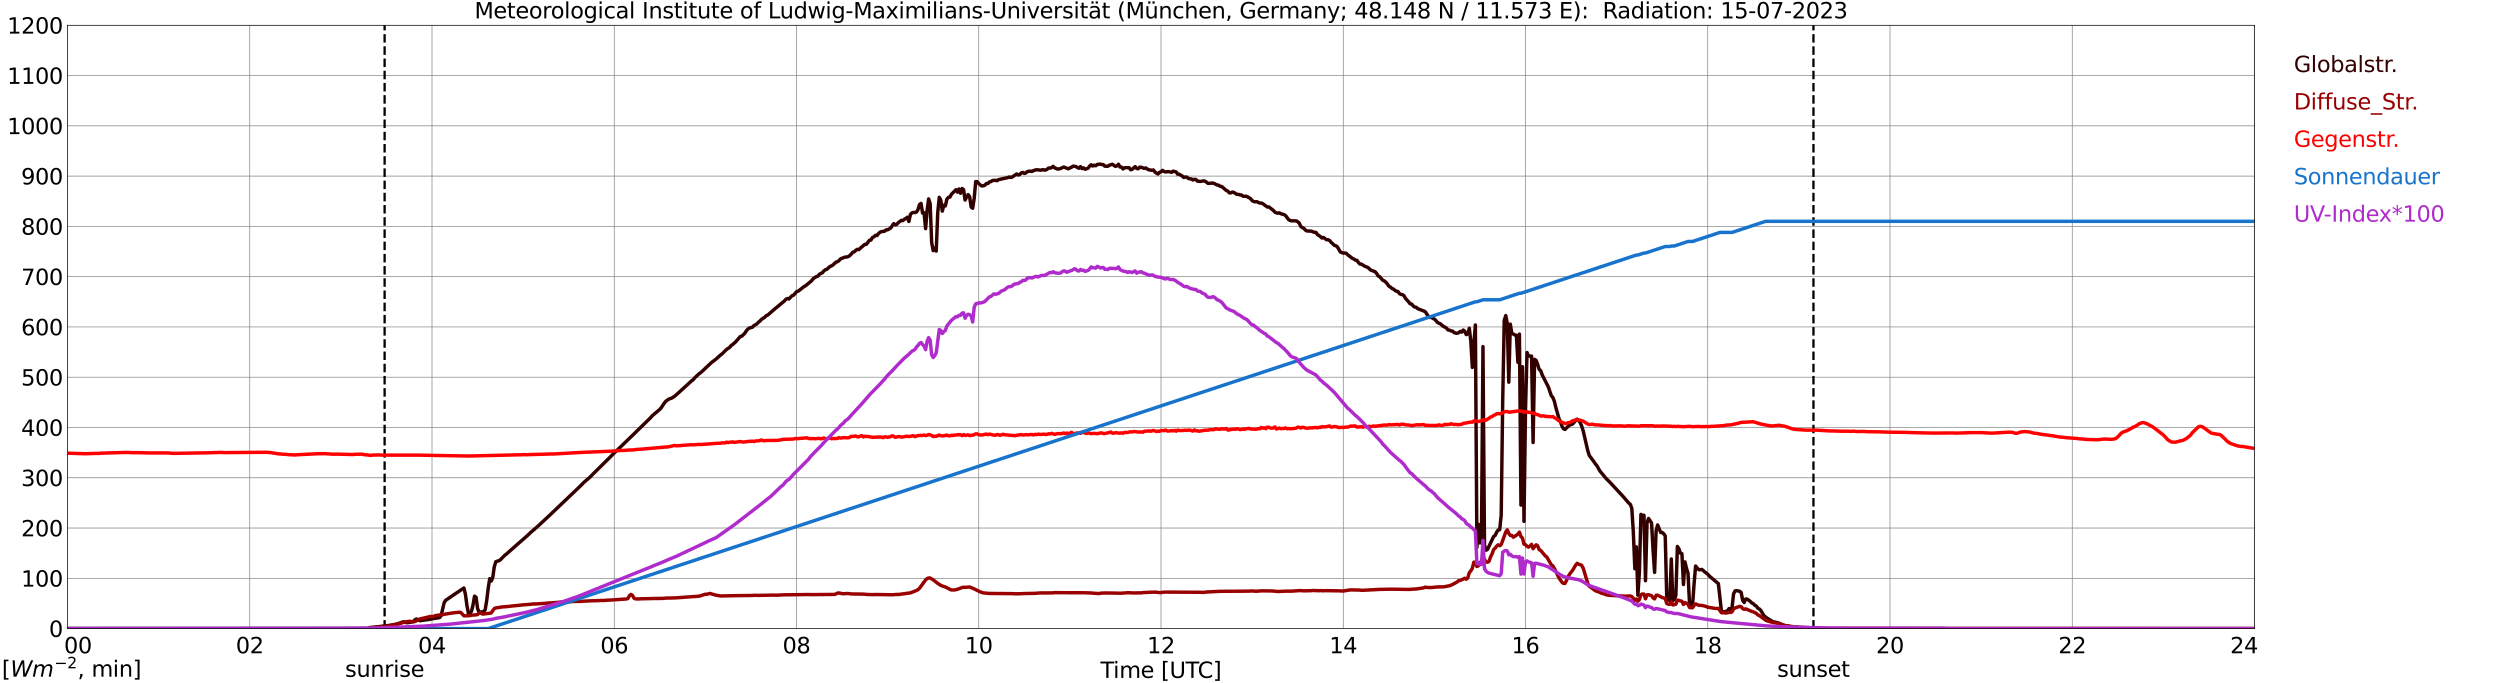 <?xml version="1.0" encoding="utf-8" standalone="no"?>
<!DOCTYPE svg PUBLIC "-//W3C//DTD SVG 1.1//EN"
  "http://www.w3.org/Graphics/SVG/1.1/DTD/svg11.dtd">
<svg xmlns:xlink="http://www.w3.org/1999/xlink" width="1085.4pt" height="296.64pt" viewBox="0 0 1085.4 296.64" xmlns="http://www.w3.org/2000/svg" version="1.1">
 <defs>
  <style type="text/css">*{stroke-linejoin: round; stroke-linecap: butt}</style>
 </defs>
 <g id="figure_1">
  <g id="patch_1">
   <path d="M 0 296.64 
L 1085.4 296.64 
L 1085.4 0 
L 0 0 
z
" style="fill: #ffffff"/>
  </g>
  <g id="axes_1">
   <g id="patch_2">
    <path d="M 29.306 272.909 
L 978.814 272.909 
L 978.814 10.976 
L 29.306 10.976 
z
" style="fill: #ffffff"/>
   </g>
   <g id="patch_3">
    <path d="M 978.814 272.909 
L 978.814 272.909 
L 978.814 10.976 
L 978.814 10.976 
z
" clip-path="url(#pb837164235)" style="fill: #d3d3d3; opacity: 0.25; stroke: #d3d3d3; stroke-linejoin: miter"/>
   </g>
   <g id="matplotlib.axis_1">
    <g id="xtick_1">
     <g id="line2d_1">
      <path d="M 29.306 272.909 
L 29.306 10.976 
" clip-path="url(#pb837164235)" style="fill: none; stroke: #808080; stroke-width: 0.3; stroke-linecap: square"/>
     </g>
     <g id="line2d_2"/>
     <g id="text_1">
      <!--    00 -->
      <g transform="translate(18.733 283.627) scale(0.095 -0.095)">
       <defs>
        <path id="DejaVuSans-20" transform="scale(0.016)"/>
        <path id="DejaVuSans-30" d="M 2034 4250 
Q 1547 4250 1301 3770 
Q 1056 3291 1056 2328 
Q 1056 1369 1301 889 
Q 1547 409 2034 409 
Q 2525 409 2770 889 
Q 3016 1369 3016 2328 
Q 3016 3291 2770 3770 
Q 2525 4250 2034 4250 
z
M 2034 4750 
Q 2819 4750 3233 4129 
Q 3647 3509 3647 2328 
Q 3647 1150 3233 529 
Q 2819 -91 2034 -91 
Q 1250 -91 836 529 
Q 422 1150 422 2328 
Q 422 3509 836 4129 
Q 1250 4750 2034 4750 
z
" transform="scale(0.016)"/>
       </defs>
       <use xlink:href="#DejaVuSans-20"/>
       <use xlink:href="#DejaVuSans-20" transform="translate(31.787 0)"/>
       <use xlink:href="#DejaVuSans-20" transform="translate(63.574 0)"/>
       <use xlink:href="#DejaVuSans-30" transform="translate(95.361 0)"/>
       <use xlink:href="#DejaVuSans-30" transform="translate(158.984 0)"/>
      </g>
     </g>
    </g>
    <g id="xtick_2">
     <g id="line2d_3">
      <path d="M 108.431 272.909 
L 108.431 10.976 
" clip-path="url(#pb837164235)" style="fill: none; stroke: #808080; stroke-width: 0.3; stroke-linecap: square"/>
     </g>
     <g id="line2d_4"/>
     <g id="text_2">
      <!-- 02 -->
      <g transform="translate(102.387 283.627) scale(0.095 -0.095)">
       <defs>
        <path id="DejaVuSans-32" d="M 1228 531 
L 3431 531 
L 3431 0 
L 469 0 
L 469 531 
Q 828 903 1448 1529 
Q 2069 2156 2228 2338 
Q 2531 2678 2651 2914 
Q 2772 3150 2772 3378 
Q 2772 3750 2511 3984 
Q 2250 4219 1831 4219 
Q 1534 4219 1204 4116 
Q 875 4013 500 3803 
L 500 4441 
Q 881 4594 1212 4672 
Q 1544 4750 1819 4750 
Q 2544 4750 2975 4387 
Q 3406 4025 3406 3419 
Q 3406 3131 3298 2873 
Q 3191 2616 2906 2266 
Q 2828 2175 2409 1742 
Q 1991 1309 1228 531 
z
" transform="scale(0.016)"/>
       </defs>
       <use xlink:href="#DejaVuSans-30"/>
       <use xlink:href="#DejaVuSans-32" transform="translate(63.623 0)"/>
      </g>
     </g>
    </g>
    <g id="xtick_3">
     <g id="line2d_5">
      <path d="M 187.557 272.909 
L 187.557 10.976 
" clip-path="url(#pb837164235)" style="fill: none; stroke: #808080; stroke-width: 0.3; stroke-linecap: square"/>
     </g>
     <g id="line2d_6"/>
     <g id="text_3">
      <!-- 04 -->
      <g transform="translate(181.513 283.627) scale(0.095 -0.095)">
       <defs>
        <path id="DejaVuSans-34" d="M 2419 4116 
L 825 1625 
L 2419 1625 
L 2419 4116 
z
M 2253 4666 
L 3047 4666 
L 3047 1625 
L 3713 1625 
L 3713 1100 
L 3047 1100 
L 3047 0 
L 2419 0 
L 2419 1100 
L 313 1100 
L 313 1709 
L 2253 4666 
z
" transform="scale(0.016)"/>
       </defs>
       <use xlink:href="#DejaVuSans-30"/>
       <use xlink:href="#DejaVuSans-34" transform="translate(63.623 0)"/>
      </g>
     </g>
    </g>
    <g id="xtick_4">
     <g id="line2d_7">
      <path d="M 266.683 272.909 
L 266.683 10.976 
" clip-path="url(#pb837164235)" style="fill: none; stroke: #808080; stroke-width: 0.3; stroke-linecap: square"/>
     </g>
     <g id="line2d_8"/>
     <g id="text_4">
      <!-- 06 -->
      <g transform="translate(260.638 283.627) scale(0.095 -0.095)">
       <defs>
        <path id="DejaVuSans-36" d="M 2113 2584 
Q 1688 2584 1439 2293 
Q 1191 2003 1191 1497 
Q 1191 994 1439 701 
Q 1688 409 2113 409 
Q 2538 409 2786 701 
Q 3034 994 3034 1497 
Q 3034 2003 2786 2293 
Q 2538 2584 2113 2584 
z
M 3366 4563 
L 3366 3988 
Q 3128 4100 2886 4159 
Q 2644 4219 2406 4219 
Q 1781 4219 1451 3797 
Q 1122 3375 1075 2522 
Q 1259 2794 1537 2939 
Q 1816 3084 2150 3084 
Q 2853 3084 3261 2657 
Q 3669 2231 3669 1497 
Q 3669 778 3244 343 
Q 2819 -91 2113 -91 
Q 1303 -91 875 529 
Q 447 1150 447 2328 
Q 447 3434 972 4092 
Q 1497 4750 2381 4750 
Q 2619 4750 2861 4703 
Q 3103 4656 3366 4563 
z
" transform="scale(0.016)"/>
       </defs>
       <use xlink:href="#DejaVuSans-30"/>
       <use xlink:href="#DejaVuSans-36" transform="translate(63.623 0)"/>
      </g>
     </g>
    </g>
    <g id="xtick_5">
     <g id="line2d_9">
      <path d="M 345.808 272.909 
L 345.808 10.976 
" clip-path="url(#pb837164235)" style="fill: none; stroke: #808080; stroke-width: 0.3; stroke-linecap: square"/>
     </g>
     <g id="line2d_10"/>
     <g id="text_5">
      <!-- 08 -->
      <g transform="translate(339.764 283.627) scale(0.095 -0.095)">
       <defs>
        <path id="DejaVuSans-38" d="M 2034 2216 
Q 1584 2216 1326 1975 
Q 1069 1734 1069 1313 
Q 1069 891 1326 650 
Q 1584 409 2034 409 
Q 2484 409 2743 651 
Q 3003 894 3003 1313 
Q 3003 1734 2745 1975 
Q 2488 2216 2034 2216 
z
M 1403 2484 
Q 997 2584 770 2862 
Q 544 3141 544 3541 
Q 544 4100 942 4425 
Q 1341 4750 2034 4750 
Q 2731 4750 3128 4425 
Q 3525 4100 3525 3541 
Q 3525 3141 3298 2862 
Q 3072 2584 2669 2484 
Q 3125 2378 3379 2068 
Q 3634 1759 3634 1313 
Q 3634 634 3220 271 
Q 2806 -91 2034 -91 
Q 1263 -91 848 271 
Q 434 634 434 1313 
Q 434 1759 690 2068 
Q 947 2378 1403 2484 
z
M 1172 3481 
Q 1172 3119 1398 2916 
Q 1625 2713 2034 2713 
Q 2441 2713 2670 2916 
Q 2900 3119 2900 3481 
Q 2900 3844 2670 4047 
Q 2441 4250 2034 4250 
Q 1625 4250 1398 4047 
Q 1172 3844 1172 3481 
z
" transform="scale(0.016)"/>
       </defs>
       <use xlink:href="#DejaVuSans-30"/>
       <use xlink:href="#DejaVuSans-38" transform="translate(63.623 0)"/>
      </g>
     </g>
    </g>
    <g id="xtick_6">
     <g id="line2d_11">
      <path d="M 424.934 272.909 
L 424.934 10.976 
" clip-path="url(#pb837164235)" style="fill: none; stroke: #808080; stroke-width: 0.3; stroke-linecap: square"/>
     </g>
     <g id="line2d_12"/>
     <g id="text_6">
      <!-- 10 -->
      <g transform="translate(418.89 283.627) scale(0.095 -0.095)">
       <defs>
        <path id="DejaVuSans-31" d="M 794 531 
L 1825 531 
L 1825 4091 
L 703 3866 
L 703 4441 
L 1819 4666 
L 2450 4666 
L 2450 531 
L 3481 531 
L 3481 0 
L 794 0 
L 794 531 
z
" transform="scale(0.016)"/>
       </defs>
       <use xlink:href="#DejaVuSans-31"/>
       <use xlink:href="#DejaVuSans-30" transform="translate(63.623 0)"/>
      </g>
     </g>
    </g>
    <g id="xtick_7">
     <g id="line2d_13">
      <path d="M 504.06 272.909 
L 504.06 10.976 
" clip-path="url(#pb837164235)" style="fill: none; stroke: #808080; stroke-width: 0.3; stroke-linecap: square"/>
     </g>
     <g id="line2d_14"/>
     <g id="text_7">
      <!-- 12 -->
      <g transform="translate(498.015 283.627) scale(0.095 -0.095)">
       <use xlink:href="#DejaVuSans-31"/>
       <use xlink:href="#DejaVuSans-32" transform="translate(63.623 0)"/>
      </g>
     </g>
    </g>
    <g id="xtick_8">
     <g id="line2d_15">
      <path d="M 583.185 272.909 
L 583.185 10.976 
" clip-path="url(#pb837164235)" style="fill: none; stroke: #808080; stroke-width: 0.3; stroke-linecap: square"/>
     </g>
     <g id="line2d_16"/>
     <g id="text_8">
      <!-- 14 -->
      <g transform="translate(577.141 283.627) scale(0.095 -0.095)">
       <use xlink:href="#DejaVuSans-31"/>
       <use xlink:href="#DejaVuSans-34" transform="translate(63.623 0)"/>
      </g>
     </g>
    </g>
    <g id="xtick_9">
     <g id="line2d_17">
      <path d="M 662.311 272.909 
L 662.311 10.976 
" clip-path="url(#pb837164235)" style="fill: none; stroke: #808080; stroke-width: 0.3; stroke-linecap: square"/>
     </g>
     <g id="line2d_18"/>
     <g id="text_9">
      <!-- 16 -->
      <g transform="translate(656.267 283.627) scale(0.095 -0.095)">
       <use xlink:href="#DejaVuSans-31"/>
       <use xlink:href="#DejaVuSans-36" transform="translate(63.623 0)"/>
      </g>
     </g>
    </g>
    <g id="xtick_10">
     <g id="line2d_19">
      <path d="M 741.437 272.909 
L 741.437 10.976 
" clip-path="url(#pb837164235)" style="fill: none; stroke: #808080; stroke-width: 0.3; stroke-linecap: square"/>
     </g>
     <g id="line2d_20"/>
     <g id="text_10">
      <!-- 18 -->
      <g transform="translate(735.392 283.627) scale(0.095 -0.095)">
       <use xlink:href="#DejaVuSans-31"/>
       <use xlink:href="#DejaVuSans-38" transform="translate(63.623 0)"/>
      </g>
     </g>
    </g>
    <g id="xtick_11">
     <g id="line2d_21">
      <path d="M 820.562 272.909 
L 820.562 10.976 
" clip-path="url(#pb837164235)" style="fill: none; stroke: #808080; stroke-width: 0.3; stroke-linecap: square"/>
     </g>
     <g id="line2d_22"/>
     <g id="text_11">
      <!-- 20 -->
      <g transform="translate(814.518 283.627) scale(0.095 -0.095)">
       <use xlink:href="#DejaVuSans-32"/>
       <use xlink:href="#DejaVuSans-30" transform="translate(63.623 0)"/>
      </g>
     </g>
    </g>
    <g id="xtick_12">
     <g id="line2d_23">
      <path d="M 899.688 272.909 
L 899.688 10.976 
" clip-path="url(#pb837164235)" style="fill: none; stroke: #808080; stroke-width: 0.3; stroke-linecap: square"/>
     </g>
     <g id="line2d_24"/>
     <g id="text_12">
      <!-- 22 -->
      <g transform="translate(893.644 283.627) scale(0.095 -0.095)">
       <use xlink:href="#DejaVuSans-32"/>
       <use xlink:href="#DejaVuSans-32" transform="translate(63.623 0)"/>
      </g>
     </g>
    </g>
    <g id="xtick_13">
     <g id="line2d_25">
      <path d="M 978.814 272.909 
L 978.814 10.976 
" clip-path="url(#pb837164235)" style="fill: none; stroke: #808080; stroke-width: 0.3; stroke-linecap: square"/>
     </g>
     <g id="line2d_26"/>
     <g id="text_13">
      <!-- 24    -->
      <g transform="translate(968.241 283.627) scale(0.095 -0.095)">
       <use xlink:href="#DejaVuSans-32"/>
       <use xlink:href="#DejaVuSans-34" transform="translate(63.623 0)"/>
       <use xlink:href="#DejaVuSans-20" transform="translate(127.246 0)"/>
       <use xlink:href="#DejaVuSans-20" transform="translate(159.033 0)"/>
       <use xlink:href="#DejaVuSans-20" transform="translate(190.82 0)"/>
      </g>
     </g>
    </g>
    <g id="text_14">
     <!-- Time [UTC] -->
     <g transform="translate(477.806 294.322) scale(0.095 -0.095)">
      <defs>
       <path id="DejaVuSans-54" d="M -19 4666 
L 3928 4666 
L 3928 4134 
L 2272 4134 
L 2272 0 
L 1638 0 
L 1638 4134 
L -19 4134 
L -19 4666 
z
" transform="scale(0.016)"/>
       <path id="DejaVuSans-69" d="M 603 3500 
L 1178 3500 
L 1178 0 
L 603 0 
L 603 3500 
z
M 603 4863 
L 1178 4863 
L 1178 4134 
L 603 4134 
L 603 4863 
z
" transform="scale(0.016)"/>
       <path id="DejaVuSans-6d" d="M 3328 2828 
Q 3544 3216 3844 3400 
Q 4144 3584 4550 3584 
Q 5097 3584 5394 3201 
Q 5691 2819 5691 2113 
L 5691 0 
L 5113 0 
L 5113 2094 
Q 5113 2597 4934 2840 
Q 4756 3084 4391 3084 
Q 3944 3084 3684 2787 
Q 3425 2491 3425 1978 
L 3425 0 
L 2847 0 
L 2847 2094 
Q 2847 2600 2669 2842 
Q 2491 3084 2119 3084 
Q 1678 3084 1418 2786 
Q 1159 2488 1159 1978 
L 1159 0 
L 581 0 
L 581 3500 
L 1159 3500 
L 1159 2956 
Q 1356 3278 1631 3431 
Q 1906 3584 2284 3584 
Q 2666 3584 2933 3390 
Q 3200 3197 3328 2828 
z
" transform="scale(0.016)"/>
       <path id="DejaVuSans-65" d="M 3597 1894 
L 3597 1613 
L 953 1613 
Q 991 1019 1311 708 
Q 1631 397 2203 397 
Q 2534 397 2845 478 
Q 3156 559 3463 722 
L 3463 178 
Q 3153 47 2828 -22 
Q 2503 -91 2169 -91 
Q 1331 -91 842 396 
Q 353 884 353 1716 
Q 353 2575 817 3079 
Q 1281 3584 2069 3584 
Q 2775 3584 3186 3129 
Q 3597 2675 3597 1894 
z
M 3022 2063 
Q 3016 2534 2758 2815 
Q 2500 3097 2075 3097 
Q 1594 3097 1305 2825 
Q 1016 2553 972 2059 
L 3022 2063 
z
" transform="scale(0.016)"/>
       <path id="DejaVuSans-5b" d="M 550 4863 
L 1875 4863 
L 1875 4416 
L 1125 4416 
L 1125 -397 
L 1875 -397 
L 1875 -844 
L 550 -844 
L 550 4863 
z
" transform="scale(0.016)"/>
       <path id="DejaVuSans-55" d="M 556 4666 
L 1191 4666 
L 1191 1831 
Q 1191 1081 1462 751 
Q 1734 422 2344 422 
Q 2950 422 3222 751 
Q 3494 1081 3494 1831 
L 3494 4666 
L 4128 4666 
L 4128 1753 
Q 4128 841 3676 375 
Q 3225 -91 2344 -91 
Q 1459 -91 1007 375 
Q 556 841 556 1753 
L 556 4666 
z
" transform="scale(0.016)"/>
       <path id="DejaVuSans-43" d="M 4122 4306 
L 4122 3641 
Q 3803 3938 3442 4084 
Q 3081 4231 2675 4231 
Q 1875 4231 1450 3742 
Q 1025 3253 1025 2328 
Q 1025 1406 1450 917 
Q 1875 428 2675 428 
Q 3081 428 3442 575 
Q 3803 722 4122 1019 
L 4122 359 
Q 3791 134 3420 21 
Q 3050 -91 2638 -91 
Q 1578 -91 968 557 
Q 359 1206 359 2328 
Q 359 3453 968 4101 
Q 1578 4750 2638 4750 
Q 3056 4750 3426 4639 
Q 3797 4528 4122 4306 
z
" transform="scale(0.016)"/>
       <path id="DejaVuSans-5d" d="M 1947 4863 
L 1947 -844 
L 622 -844 
L 622 -397 
L 1369 -397 
L 1369 4416 
L 622 4416 
L 622 4863 
L 1947 4863 
z
" transform="scale(0.016)"/>
      </defs>
      <use xlink:href="#DejaVuSans-54"/>
      <use xlink:href="#DejaVuSans-69" transform="translate(57.959 0)"/>
      <use xlink:href="#DejaVuSans-6d" transform="translate(85.742 0)"/>
      <use xlink:href="#DejaVuSans-65" transform="translate(183.154 0)"/>
      <use xlink:href="#DejaVuSans-20" transform="translate(244.678 0)"/>
      <use xlink:href="#DejaVuSans-5b" transform="translate(276.465 0)"/>
      <use xlink:href="#DejaVuSans-55" transform="translate(315.479 0)"/>
      <use xlink:href="#DejaVuSans-54" transform="translate(388.672 0)"/>
      <use xlink:href="#DejaVuSans-43" transform="translate(443.881 0)"/>
      <use xlink:href="#DejaVuSans-5d" transform="translate(513.705 0)"/>
     </g>
    </g>
   </g>
   <g id="matplotlib.axis_2">
    <g id="ytick_1">
     <g id="line2d_27">
      <path d="M 29.306 272.909 
L 978.814 272.909 
" clip-path="url(#pb837164235)" style="fill: none; stroke: #808080; stroke-width: 0.3; stroke-linecap: square"/>
     </g>
     <g id="line2d_28"/>
     <g id="text_15">
      <!-- 0 -->
      <g transform="translate(21.261 276.518) scale(0.095 -0.095)">
       <use xlink:href="#DejaVuSans-30"/>
      </g>
     </g>
    </g>
    <g id="ytick_2">
     <g id="line2d_29">
      <path d="M 29.306 251.081 
L 978.814 251.081 
" clip-path="url(#pb837164235)" style="fill: none; stroke: #808080; stroke-width: 0.3; stroke-linecap: square"/>
     </g>
     <g id="line2d_30"/>
     <g id="text_16">
      <!-- 100 -->
      <g transform="translate(9.173 254.69) scale(0.095 -0.095)">
       <use xlink:href="#DejaVuSans-31"/>
       <use xlink:href="#DejaVuSans-30" transform="translate(63.623 0)"/>
       <use xlink:href="#DejaVuSans-30" transform="translate(127.246 0)"/>
      </g>
     </g>
    </g>
    <g id="ytick_3">
     <g id="line2d_31">
      <path d="M 29.306 229.253 
L 978.814 229.253 
" clip-path="url(#pb837164235)" style="fill: none; stroke: #808080; stroke-width: 0.3; stroke-linecap: square"/>
     </g>
     <g id="line2d_32"/>
     <g id="text_17">
      <!-- 200 -->
      <g transform="translate(9.173 232.863) scale(0.095 -0.095)">
       <use xlink:href="#DejaVuSans-32"/>
       <use xlink:href="#DejaVuSans-30" transform="translate(63.623 0)"/>
       <use xlink:href="#DejaVuSans-30" transform="translate(127.246 0)"/>
      </g>
     </g>
    </g>
    <g id="ytick_4">
     <g id="line2d_33">
      <path d="M 29.306 207.426 
L 978.814 207.426 
" clip-path="url(#pb837164235)" style="fill: none; stroke: #808080; stroke-width: 0.3; stroke-linecap: square"/>
     </g>
     <g id="line2d_34"/>
     <g id="text_18">
      <!-- 300 -->
      <g transform="translate(9.173 211.035) scale(0.095 -0.095)">
       <defs>
        <path id="DejaVuSans-33" d="M 2597 2516 
Q 3050 2419 3304 2112 
Q 3559 1806 3559 1356 
Q 3559 666 3084 287 
Q 2609 -91 1734 -91 
Q 1441 -91 1130 -33 
Q 819 25 488 141 
L 488 750 
Q 750 597 1062 519 
Q 1375 441 1716 441 
Q 2309 441 2620 675 
Q 2931 909 2931 1356 
Q 2931 1769 2642 2001 
Q 2353 2234 1838 2234 
L 1294 2234 
L 1294 2753 
L 1863 2753 
Q 2328 2753 2575 2939 
Q 2822 3125 2822 3475 
Q 2822 3834 2567 4026 
Q 2313 4219 1838 4219 
Q 1578 4219 1281 4162 
Q 984 4106 628 3988 
L 628 4550 
Q 988 4650 1302 4700 
Q 1616 4750 1894 4750 
Q 2613 4750 3031 4423 
Q 3450 4097 3450 3541 
Q 3450 3153 3228 2886 
Q 3006 2619 2597 2516 
z
" transform="scale(0.016)"/>
       </defs>
       <use xlink:href="#DejaVuSans-33"/>
       <use xlink:href="#DejaVuSans-30" transform="translate(63.623 0)"/>
       <use xlink:href="#DejaVuSans-30" transform="translate(127.246 0)"/>
      </g>
     </g>
    </g>
    <g id="ytick_5">
     <g id="line2d_35">
      <path d="M 29.306 185.598 
L 978.814 185.598 
" clip-path="url(#pb837164235)" style="fill: none; stroke: #808080; stroke-width: 0.3; stroke-linecap: square"/>
     </g>
     <g id="line2d_36"/>
     <g id="text_19">
      <!-- 400 -->
      <g transform="translate(9.173 189.207) scale(0.095 -0.095)">
       <use xlink:href="#DejaVuSans-34"/>
       <use xlink:href="#DejaVuSans-30" transform="translate(63.623 0)"/>
       <use xlink:href="#DejaVuSans-30" transform="translate(127.246 0)"/>
      </g>
     </g>
    </g>
    <g id="ytick_6">
     <g id="line2d_37">
      <path d="M 29.306 163.77 
L 978.814 163.77 
" clip-path="url(#pb837164235)" style="fill: none; stroke: #808080; stroke-width: 0.3; stroke-linecap: square"/>
     </g>
     <g id="line2d_38"/>
     <g id="text_20">
      <!-- 500 -->
      <g transform="translate(9.173 167.379) scale(0.095 -0.095)">
       <defs>
        <path id="DejaVuSans-35" d="M 691 4666 
L 3169 4666 
L 3169 4134 
L 1269 4134 
L 1269 2991 
Q 1406 3038 1543 3061 
Q 1681 3084 1819 3084 
Q 2600 3084 3056 2656 
Q 3513 2228 3513 1497 
Q 3513 744 3044 326 
Q 2575 -91 1722 -91 
Q 1428 -91 1123 -41 
Q 819 9 494 109 
L 494 744 
Q 775 591 1075 516 
Q 1375 441 1709 441 
Q 2250 441 2565 725 
Q 2881 1009 2881 1497 
Q 2881 1984 2565 2268 
Q 2250 2553 1709 2553 
Q 1456 2553 1204 2497 
Q 953 2441 691 2322 
L 691 4666 
z
" transform="scale(0.016)"/>
       </defs>
       <use xlink:href="#DejaVuSans-35"/>
       <use xlink:href="#DejaVuSans-30" transform="translate(63.623 0)"/>
       <use xlink:href="#DejaVuSans-30" transform="translate(127.246 0)"/>
      </g>
     </g>
    </g>
    <g id="ytick_7">
     <g id="line2d_39">
      <path d="M 29.306 141.942 
L 978.814 141.942 
" clip-path="url(#pb837164235)" style="fill: none; stroke: #808080; stroke-width: 0.3; stroke-linecap: square"/>
     </g>
     <g id="line2d_40"/>
     <g id="text_21">
      <!-- 600 -->
      <g transform="translate(9.173 145.551) scale(0.095 -0.095)">
       <use xlink:href="#DejaVuSans-36"/>
       <use xlink:href="#DejaVuSans-30" transform="translate(63.623 0)"/>
       <use xlink:href="#DejaVuSans-30" transform="translate(127.246 0)"/>
      </g>
     </g>
    </g>
    <g id="ytick_8">
     <g id="line2d_41">
      <path d="M 29.306 120.114 
L 978.814 120.114 
" clip-path="url(#pb837164235)" style="fill: none; stroke: #808080; stroke-width: 0.3; stroke-linecap: square"/>
     </g>
     <g id="line2d_42"/>
     <g id="text_22">
      <!-- 700 -->
      <g transform="translate(9.173 123.724) scale(0.095 -0.095)">
       <defs>
        <path id="DejaVuSans-37" d="M 525 4666 
L 3525 4666 
L 3525 4397 
L 1831 0 
L 1172 0 
L 2766 4134 
L 525 4134 
L 525 4666 
z
" transform="scale(0.016)"/>
       </defs>
       <use xlink:href="#DejaVuSans-37"/>
       <use xlink:href="#DejaVuSans-30" transform="translate(63.623 0)"/>
       <use xlink:href="#DejaVuSans-30" transform="translate(127.246 0)"/>
      </g>
     </g>
    </g>
    <g id="ytick_9">
     <g id="line2d_43">
      <path d="M 29.306 98.287 
L 978.814 98.287 
" clip-path="url(#pb837164235)" style="fill: none; stroke: #808080; stroke-width: 0.3; stroke-linecap: square"/>
     </g>
     <g id="line2d_44"/>
     <g id="text_23">
      <!-- 800 -->
      <g transform="translate(9.173 101.896) scale(0.095 -0.095)">
       <use xlink:href="#DejaVuSans-38"/>
       <use xlink:href="#DejaVuSans-30" transform="translate(63.623 0)"/>
       <use xlink:href="#DejaVuSans-30" transform="translate(127.246 0)"/>
      </g>
     </g>
    </g>
    <g id="ytick_10">
     <g id="line2d_45">
      <path d="M 29.306 76.459 
L 978.814 76.459 
" clip-path="url(#pb837164235)" style="fill: none; stroke: #808080; stroke-width: 0.3; stroke-linecap: square"/>
     </g>
     <g id="line2d_46"/>
     <g id="text_24">
      <!-- 900 -->
      <g transform="translate(9.173 80.068) scale(0.095 -0.095)">
       <defs>
        <path id="DejaVuSans-39" d="M 703 97 
L 703 672 
Q 941 559 1184 500 
Q 1428 441 1663 441 
Q 2288 441 2617 861 
Q 2947 1281 2994 2138 
Q 2813 1869 2534 1725 
Q 2256 1581 1919 1581 
Q 1219 1581 811 2004 
Q 403 2428 403 3163 
Q 403 3881 828 4315 
Q 1253 4750 1959 4750 
Q 2769 4750 3195 4129 
Q 3622 3509 3622 2328 
Q 3622 1225 3098 567 
Q 2575 -91 1691 -91 
Q 1453 -91 1209 -44 
Q 966 3 703 97 
z
M 1959 2075 
Q 2384 2075 2632 2365 
Q 2881 2656 2881 3163 
Q 2881 3666 2632 3958 
Q 2384 4250 1959 4250 
Q 1534 4250 1286 3958 
Q 1038 3666 1038 3163 
Q 1038 2656 1286 2365 
Q 1534 2075 1959 2075 
z
" transform="scale(0.016)"/>
       </defs>
       <use xlink:href="#DejaVuSans-39"/>
       <use xlink:href="#DejaVuSans-30" transform="translate(63.623 0)"/>
       <use xlink:href="#DejaVuSans-30" transform="translate(127.246 0)"/>
      </g>
     </g>
    </g>
    <g id="ytick_11">
     <g id="line2d_47">
      <path d="M 29.306 54.631 
L 978.814 54.631 
" clip-path="url(#pb837164235)" style="fill: none; stroke: #808080; stroke-width: 0.3; stroke-linecap: square"/>
     </g>
     <g id="line2d_48"/>
     <g id="text_25">
      <!-- 1000 -->
      <g transform="translate(3.128 58.24) scale(0.095 -0.095)">
       <use xlink:href="#DejaVuSans-31"/>
       <use xlink:href="#DejaVuSans-30" transform="translate(63.623 0)"/>
       <use xlink:href="#DejaVuSans-30" transform="translate(127.246 0)"/>
       <use xlink:href="#DejaVuSans-30" transform="translate(190.869 0)"/>
      </g>
     </g>
    </g>
    <g id="ytick_12">
     <g id="line2d_49">
      <path d="M 29.306 32.803 
L 978.814 32.803 
" clip-path="url(#pb837164235)" style="fill: none; stroke: #808080; stroke-width: 0.3; stroke-linecap: square"/>
     </g>
     <g id="line2d_50"/>
     <g id="text_26">
      <!-- 1100 -->
      <g transform="translate(3.128 36.413) scale(0.095 -0.095)">
       <use xlink:href="#DejaVuSans-31"/>
       <use xlink:href="#DejaVuSans-31" transform="translate(63.623 0)"/>
       <use xlink:href="#DejaVuSans-30" transform="translate(127.246 0)"/>
       <use xlink:href="#DejaVuSans-30" transform="translate(190.869 0)"/>
      </g>
     </g>
    </g>
    <g id="ytick_13">
     <g id="line2d_51">
      <path d="M 29.306 10.976 
L 978.814 10.976 
" clip-path="url(#pb837164235)" style="fill: none; stroke: #808080; stroke-width: 0.3; stroke-linecap: square"/>
     </g>
     <g id="line2d_52"/>
     <g id="text_27">
      <!-- 1200 -->
      <g transform="translate(3.128 14.585) scale(0.095 -0.095)">
       <use xlink:href="#DejaVuSans-31"/>
       <use xlink:href="#DejaVuSans-32" transform="translate(63.623 0)"/>
       <use xlink:href="#DejaVuSans-30" transform="translate(127.246 0)"/>
       <use xlink:href="#DejaVuSans-30" transform="translate(190.869 0)"/>
      </g>
     </g>
    </g>
   </g>
   <g id="line2d_53">
    <path d="M 166.984 272.909 
L 166.984 10.976 
" clip-path="url(#pb837164235)" style="fill: none; stroke-dasharray: 3.7,1.6; stroke-dashoffset: 0; stroke: #000000"/>
   </g>
   <g id="line2d_54">
    <path d="M 787.33 272.909 
L 787.33 10.976 
" clip-path="url(#pb837164235)" style="fill: none; stroke-dasharray: 3.7,1.6; stroke-dashoffset: 0; stroke: #000000"/>
   </g>
   <g id="line2d_55">
    <path d="M 29.306 272.909 
L 159.863 272.909 
L 160.523 272.437 
L 161.841 272.37 
L 169.094 271.525 
L 171.732 271.036 
L 173.051 270.682 
L 175.029 269.973 
L 175.688 270.091 
L 176.348 270.327 
L 177.007 270.344 
L 178.985 270.006 
L 179.645 269.652 
L 180.304 268.96 
L 180.963 268.757 
L 182.282 269.499 
L 184.92 269.111 
L 186.238 268.943 
L 188.216 268.539 
L 190.854 268.133 
L 191.513 267.271 
L 192.832 261.668 
L 193.492 260.637 
L 196.788 258.376 
L 201.404 255.285 
L 202.063 257.987 
L 202.723 262.899 
L 203.382 266.343 
L 204.042 266.393 
L 204.701 265.38 
L 205.36 262.698 
L 206.02 258.83 
L 206.679 259.304 
L 207.339 264.165 
L 207.998 265.786 
L 209.976 265.551 
L 210.635 264.756 
L 211.295 260.805 
L 211.954 255.471 
L 212.614 251.216 
L 213.273 252.282 
L 213.932 250.727 
L 214.592 246.102 
L 215.251 243.891 
L 215.91 243.62 
L 216.57 243.485 
L 217.229 243.046 
L 219.207 241.021 
L 219.867 240.549 
L 223.823 237.037 
L 229.098 232.429 
L 230.417 231.146 
L 232.395 229.474 
L 233.714 228.275 
L 238.329 224.004 
L 252.176 210.802 
L 253.495 209.436 
L 256.133 207.175 
L 257.451 205.806 
L 264.705 198.649 
L 266.683 196.64 
L 268.002 195.39 
L 275.255 188.385 
L 282.508 181.293 
L 283.167 180.501 
L 285.805 178.29 
L 286.464 177.716 
L 287.124 176.956 
L 288.442 174.981 
L 289.102 174.171 
L 290.42 173.241 
L 291.739 172.802 
L 293.058 171.892 
L 295.036 170.12 
L 300.311 165.307 
L 300.971 164.835 
L 301.63 164.025 
L 303.608 162.168 
L 304.267 161.762 
L 308.883 157.407 
L 310.861 155.921 
L 312.839 154.116 
L 313.499 153.642 
L 314.818 152.308 
L 315.477 151.684 
L 316.796 150.806 
L 317.455 150.012 
L 318.114 149.558 
L 319.433 148.375 
L 321.411 146.096 
L 322.071 145.945 
L 323.39 144.645 
L 324.049 143.582 
L 324.708 142.855 
L 325.368 142.398 
L 326.686 142.062 
L 327.346 141.335 
L 328.005 141.015 
L 328.665 140.558 
L 329.324 139.851 
L 329.983 139.36 
L 330.643 138.6 
L 331.961 137.791 
L 332.621 137.081 
L 333.28 136.813 
L 336.577 133.958 
L 340.533 130.701 
L 341.193 129.941 
L 341.852 129.603 
L 342.512 129.806 
L 343.83 128.405 
L 344.49 128.202 
L 345.808 126.65 
L 346.468 126.464 
L 349.105 124.404 
L 349.765 124.065 
L 352.402 121.854 
L 353.062 120.994 
L 354.38 120.099 
L 355.04 119.946 
L 355.699 119.119 
L 356.359 118.715 
L 357.018 118.462 
L 357.677 117.617 
L 358.337 117.128 
L 358.996 116.891 
L 360.315 115.727 
L 360.974 115.456 
L 361.634 115.035 
L 362.952 113.784 
L 363.612 113.616 
L 364.271 113.145 
L 364.93 112.383 
L 366.909 111.608 
L 367.568 111.591 
L 368.227 111.405 
L 368.887 110.999 
L 369.546 110.342 
L 370.206 109.515 
L 370.865 109.362 
L 371.524 108.703 
L 372.184 108.264 
L 372.843 108.384 
L 374.162 107.201 
L 375.481 106.07 
L 376.14 106.07 
L 377.459 104.331 
L 378.118 104.23 
L 378.777 103.117 
L 379.437 102.812 
L 380.096 102.17 
L 380.756 102.272 
L 381.415 101.41 
L 382.074 100.836 
L 382.734 100.533 
L 384.053 100.397 
L 384.712 99.773 
L 385.371 99.773 
L 386.69 99.014 
L 388.009 97.091 
L 388.668 97.612 
L 389.328 97.444 
L 389.987 96.667 
L 391.306 95.689 
L 391.965 95.772 
L 392.624 95.198 
L 393.284 94.844 
L 393.943 94.321 
L 394.603 96.161 
L 395.262 93.14 
L 395.921 92.413 
L 396.581 92.245 
L 397.24 92.312 
L 397.899 92.059 
L 398.559 90.996 
L 399.218 88.8 
L 399.878 88.311 
L 400.537 92.498 
L 401.196 92.345 
L 401.856 99.267 
L 402.515 91.383 
L 403.175 86.353 
L 403.834 88.362 
L 404.493 105.379 
L 405.153 108.823 
L 405.812 107.675 
L 406.471 109.024 
L 407.131 92.262 
L 407.79 85.677 
L 408.45 86.928 
L 409.109 91.671 
L 409.768 89.089 
L 410.428 89.409 
L 411.087 86.489 
L 411.746 85.677 
L 412.406 85.576 
L 413.065 84.361 
L 415.043 82.352 
L 415.703 83.433 
L 416.362 82.049 
L 417.022 83.904 
L 417.681 81.846 
L 418.34 82.335 
L 419 86.842 
L 419.659 85.541 
L 420.318 84.496 
L 420.978 85.424 
L 421.637 89.881 
L 422.297 90.405 
L 422.956 86.116 
L 423.615 78.823 
L 424.275 78.875 
L 424.934 79.685 
L 425.593 80.292 
L 426.253 80.731 
L 426.912 80.648 
L 427.572 80.427 
L 428.231 79.685 
L 428.89 79.685 
L 429.55 78.993 
L 430.209 78.875 
L 430.869 78.369 
L 432.187 78.266 
L 432.847 78.469 
L 433.506 78.013 
L 435.484 77.557 
L 437.462 77.136 
L 438.122 76.85 
L 438.781 77.05 
L 439.44 76.865 
L 441.419 75.531 
L 442.078 75.955 
L 442.737 75.769 
L 443.397 75.075 
L 444.056 74.839 
L 444.716 75.296 
L 445.375 75.093 
L 446.034 74.468 
L 447.353 74.283 
L 448.012 74.451 
L 448.672 74.08 
L 449.991 73.691 
L 451.969 73.894 
L 452.628 73.658 
L 453.287 73.809 
L 453.947 73.844 
L 454.606 73.488 
L 455.266 72.967 
L 455.925 72.999 
L 456.584 72.746 
L 457.244 72.222 
L 457.903 72.881 
L 459.222 73.438 
L 460.541 73.17 
L 461.2 72.764 
L 461.859 72.528 
L 463.838 73.287 
L 464.497 72.899 
L 465.156 72.661 
L 465.816 72.122 
L 467.134 72.307 
L 467.794 72.746 
L 468.453 73.049 
L 469.113 72.342 
L 469.772 73.202 
L 470.431 72.899 
L 471.091 73.473 
L 472.409 73.017 
L 473.069 72.122 
L 473.728 71.53 
L 474.388 72.089 
L 475.047 71.716 
L 475.706 71.969 
L 476.366 71.395 
L 477.685 71.244 
L 478.344 71.447 
L 479.003 71.463 
L 479.663 72.139 
L 480.981 72.189 
L 481.641 71.733 
L 482.96 71.312 
L 484.278 72.24 
L 484.938 72.021 
L 485.597 71.295 
L 486.256 72.493 
L 486.916 72.561 
L 487.575 73.355 
L 488.235 72.814 
L 490.213 72.796 
L 490.872 73.709 
L 491.532 73.506 
L 492.85 72.342 
L 493.51 73.17 
L 494.169 73.27 
L 494.828 72.561 
L 495.488 72.628 
L 496.807 73.117 
L 497.466 72.916 
L 498.125 73.405 
L 498.785 73.726 
L 500.103 73.929 
L 500.763 73.794 
L 501.422 74.654 
L 502.082 75.178 
L 502.741 75.549 
L 503.4 74.807 
L 504.06 74.621 
L 504.719 73.962 
L 505.379 74.468 
L 506.038 74.654 
L 507.357 74.486 
L 508.675 74.822 
L 509.335 74.3 
L 510.654 74.671 
L 511.313 75.634 
L 511.972 75.649 
L 513.291 76.426 
L 513.95 77.068 
L 514.61 76.85 
L 515.269 76.9 
L 515.929 77.456 
L 516.588 77.659 
L 517.247 77.675 
L 517.907 78.148 
L 518.566 77.828 
L 519.226 77.928 
L 519.885 78.637 
L 521.204 78.773 
L 522.522 78.537 
L 523.182 78.637 
L 524.501 79.635 
L 526.479 79.482 
L 527.138 79.635 
L 528.457 80.342 
L 529.116 80.41 
L 529.776 80.901 
L 530.435 80.969 
L 532.413 82.706 
L 533.073 82.959 
L 533.732 83.736 
L 534.391 83.754 
L 535.051 83.383 
L 535.71 83.551 
L 537.029 84.411 
L 537.688 84.378 
L 538.348 84.631 
L 539.007 84.649 
L 539.666 85.188 
L 540.326 85.238 
L 540.985 85.17 
L 542.304 85.83 
L 542.963 86.268 
L 543.623 87.096 
L 544.282 87.467 
L 544.941 87.637 
L 545.601 87.534 
L 546.919 88.176 
L 547.579 88.159 
L 548.238 88.412 
L 550.216 89.881 
L 550.876 89.831 
L 552.854 91.35 
L 553.513 92.109 
L 554.173 92.43 
L 554.832 92.548 
L 555.491 92.43 
L 556.151 92.819 
L 557.47 93.157 
L 558.129 93.578 
L 559.448 95.333 
L 560.107 95.722 
L 560.766 95.875 
L 562.745 95.875 
L 563.404 96.263 
L 564.063 96.82 
L 564.723 98.289 
L 565.382 98.795 
L 566.042 99.116 
L 566.701 99.841 
L 567.36 100.262 
L 569.338 100.365 
L 570.657 100.889 
L 571.317 100.871 
L 571.976 101.834 
L 573.295 102.729 
L 573.954 103.335 
L 574.613 103.082 
L 575.932 104.095 
L 576.592 104.078 
L 577.251 104.383 
L 577.91 105.21 
L 578.57 105.75 
L 579.229 106.476 
L 579.889 106.677 
L 580.548 107.083 
L 581.207 108.114 
L 581.867 109.362 
L 583.185 109.903 
L 583.845 109.836 
L 584.504 109.986 
L 585.164 110.646 
L 587.142 112.165 
L 587.801 112.451 
L 588.46 112.942 
L 589.12 113.042 
L 589.779 113.97 
L 590.439 114.647 
L 591.098 114.679 
L 592.417 115.542 
L 593.736 116.063 
L 594.395 116.554 
L 595.054 117.229 
L 597.032 117.971 
L 597.692 118.748 
L 598.351 119.829 
L 599.011 120.132 
L 600.329 121.669 
L 600.989 121.957 
L 601.648 122.496 
L 602.307 123.238 
L 602.967 124.201 
L 603.626 124.589 
L 604.286 125.213 
L 604.945 125.484 
L 605.604 126.041 
L 606.264 126.412 
L 606.923 126.582 
L 607.582 127.477 
L 608.242 127.813 
L 608.901 127.931 
L 609.561 128.387 
L 610.22 129.57 
L 611.539 131.022 
L 612.198 131.882 
L 612.858 132 
L 613.517 132.794 
L 614.176 133.301 
L 614.836 133.386 
L 615.495 134.01 
L 618.133 135.023 
L 618.792 135.344 
L 620.111 137.319 
L 620.77 137.826 
L 621.429 137.705 
L 622.089 138.247 
L 622.748 138.5 
L 623.408 139.142 
L 624.067 140.002 
L 625.386 140.611 
L 626.705 141.774 
L 627.364 142.012 
L 628.023 142.466 
L 628.683 143.261 
L 629.342 143.328 
L 630.001 143.717 
L 630.661 143.75 
L 631.32 144.426 
L 631.98 144.627 
L 632.639 144.695 
L 633.298 144.459 
L 633.958 143.885 
L 634.617 144.206 
L 635.276 143.293 
L 635.936 143.835 
L 636.595 145.269 
L 637.255 144.915 
L 637.914 142.518 
L 638.573 148.224 
L 639.233 159.518 
L 639.892 149.169 
L 640.552 141.1 
L 641.211 237.729 
L 641.87 227.634 
L 642.53 235.721 
L 643.189 233.322 
L 643.848 150.486 
L 644.508 236.616 
L 645.167 238.895 
L 645.827 238.524 
L 648.464 232.951 
L 649.123 232.479 
L 649.783 231.078 
L 650.442 230.083 
L 651.102 229.963 
L 651.761 223.615 
L 652.42 173.512 
L 653.08 139.142 
L 653.739 137.014 
L 654.399 140.39 
L 655.058 165.948 
L 655.717 140.729 
L 656.377 144.78 
L 657.036 145.033 
L 657.695 145.454 
L 658.355 145.539 
L 659.014 157.322 
L 659.674 145.066 
L 660.333 219.295 
L 660.992 159.212 
L 661.652 226.368 
L 662.311 178.087 
L 662.97 153.053 
L 663.63 154.572 
L 664.949 154.622 
L 665.608 192.116 
L 666.267 156.023 
L 666.927 156.495 
L 667.586 158.234 
L 668.246 160.378 
L 668.905 160.919 
L 669.564 162.775 
L 671.542 166.658 
L 672.202 167.941 
L 673.521 171.807 
L 674.18 172.567 
L 674.839 174.221 
L 675.499 176.939 
L 676.817 181.632 
L 677.477 183.033 
L 678.136 185.008 
L 678.796 186.122 
L 679.455 186.442 
L 681.433 184.552 
L 682.092 184.402 
L 682.752 184.081 
L 684.071 182.644 
L 684.73 181.987 
L 685.389 182.476 
L 686.049 183.489 
L 686.708 184.991 
L 687.368 187.119 
L 689.346 195.66 
L 690.005 197.736 
L 691.983 200.404 
L 692.643 201.401 
L 693.302 202.176 
L 694.621 204.522 
L 696.599 206.869 
L 697.258 207.696 
L 699.236 209.672 
L 702.533 213.251 
L 704.511 215.362 
L 707.149 218.416 
L 707.808 218.922 
L 708.468 220.747 
L 709.127 231.078 
L 709.786 246.929 
L 710.446 237.443 
L 711.105 258.409 
L 711.765 248.298 
L 712.424 223.329 
L 713.083 223.768 
L 713.743 223.7 
L 714.402 252.111 
L 715.062 227.095 
L 715.721 225.102 
L 716.38 225.997 
L 717.04 227.095 
L 717.699 238.978 
L 718.358 248.499 
L 719.018 230.436 
L 719.677 227.904 
L 720.996 231.178 
L 721.655 231.178 
L 722.315 231.753 
L 722.974 232.647 
L 723.633 259.675 
L 724.293 260.502 
L 724.952 260.62 
L 725.612 242.693 
L 726.271 260.722 
L 726.93 260.316 
L 727.59 258.526 
L 728.249 237.24 
L 728.909 238.27 
L 729.568 240.161 
L 730.227 240.396 
L 730.887 253.766 
L 731.546 243.941 
L 732.205 246.744 
L 732.865 248.887 
L 733.524 262.089 
L 734.843 262.831 
L 735.502 253.462 
L 736.162 245.749 
L 737.48 247.318 
L 738.14 247.351 
L 738.799 247.218 
L 739.459 247.656 
L 740.118 248.331 
L 740.777 248.752 
L 741.437 249.311 
L 742.096 250.07 
L 746.052 253.412 
L 747.371 265.365 
L 748.031 265.533 
L 748.69 265.566 
L 750.009 265.297 
L 750.668 264.217 
L 751.327 264.791 
L 751.987 263.743 
L 752.646 257.817 
L 753.306 256.536 
L 753.965 256.433 
L 755.284 256.704 
L 755.943 257.245 
L 756.602 260.655 
L 757.262 261.582 
L 757.921 260.046 
L 758.581 260.113 
L 759.899 261.093 
L 760.559 261.785 
L 761.218 262.071 
L 761.878 262.816 
L 762.537 263.119 
L 763.196 264.097 
L 763.856 264.385 
L 764.515 265.094 
L 765.834 267.288 
L 767.153 268.351 
L 768.471 269.163 
L 769.79 269.938 
L 771.109 270.191 
L 772.428 270.597 
L 774.406 271.492 
L 777.043 272.016 
L 779.021 272.319 
L 782.318 272.658 
L 783.637 272.758 
L 786.934 272.909 
L 978.154 272.909 
L 978.154 272.909 
" clip-path="url(#pb837164235)" style="fill: none; stroke: #330000; stroke-width: 1.5; stroke-linecap: square"/>
   </g>
   <g id="line2d_56">
    <path d="M 29.306 272.909 
L 159.863 272.909 
L 160.523 272.555 
L 165.798 272.136 
L 169.754 271.549 
L 171.073 271.296 
L 172.391 271.045 
L 175.029 270.289 
L 176.348 269.953 
L 177.666 269.744 
L 179.645 269.953 
L 180.304 269.785 
L 182.282 268.735 
L 186.898 267.644 
L 188.216 267.685 
L 188.876 267.308 
L 190.854 267.015 
L 191.513 266.847 
L 192.173 266.847 
L 193.492 266.594 
L 195.47 266.26 
L 196.788 266.092 
L 199.426 265.797 
L 200.085 265.924 
L 201.404 267.351 
L 202.723 267.351 
L 204.042 267.266 
L 204.701 267.098 
L 206.679 266.93 
L 207.339 266.806 
L 207.998 266.216 
L 208.657 266.092 
L 209.317 266.553 
L 209.976 266.594 
L 211.295 266.384 
L 212.614 266.26 
L 213.273 266.092 
L 214.592 264.202 
L 215.251 263.951 
L 217.889 263.532 
L 220.526 263.32 
L 221.845 263.152 
L 225.142 262.818 
L 227.12 262.606 
L 228.439 262.523 
L 231.076 262.272 
L 231.736 262.187 
L 232.395 262.228 
L 233.714 262.146 
L 242.286 261.515 
L 242.945 261.432 
L 244.264 261.432 
L 245.583 261.349 
L 247.561 261.264 
L 248.22 261.137 
L 252.176 261.096 
L 253.495 261.013 
L 257.451 260.803 
L 258.77 260.803 
L 261.408 260.677 
L 262.067 260.718 
L 263.386 260.591 
L 265.364 260.508 
L 271.958 260.046 
L 272.617 259.836 
L 273.277 258.62 
L 273.936 258.075 
L 274.595 258.494 
L 275.255 259.712 
L 275.914 260.004 
L 277.233 260.046 
L 278.552 259.963 
L 282.508 259.878 
L 283.827 259.836 
L 285.145 259.836 
L 287.783 259.795 
L 289.102 259.668 
L 293.058 259.585 
L 294.377 259.5 
L 303.608 258.83 
L 306.246 257.99 
L 306.905 257.99 
L 308.224 257.653 
L 310.861 258.409 
L 312.839 258.745 
L 316.796 258.662 
L 318.774 258.62 
L 326.686 258.535 
L 327.346 258.452 
L 329.324 258.494 
L 333.94 258.409 
L 335.258 258.367 
L 337.236 258.409 
L 340.533 258.241 
L 341.852 258.241 
L 348.446 258.158 
L 350.424 258.116 
L 352.402 258.158 
L 362.293 258.075 
L 362.952 257.863 
L 363.612 257.485 
L 364.271 257.444 
L 365.59 257.739 
L 366.249 257.78 
L 367.568 257.695 
L 368.227 257.695 
L 369.546 257.863 
L 374.821 257.948 
L 376.799 258.116 
L 378.777 258.158 
L 380.756 258.116 
L 385.371 258.199 
L 387.349 258.241 
L 389.328 258.075 
L 389.987 258.116 
L 395.262 257.402 
L 396.581 256.898 
L 397.899 256.352 
L 398.559 256.016 
L 399.218 255.388 
L 401.856 251.777 
L 402.515 251.19 
L 403.175 250.937 
L 403.834 250.937 
L 405.153 251.736 
L 407.131 253.288 
L 408.45 254.128 
L 409.109 254.421 
L 410.428 254.842 
L 411.746 255.512 
L 412.406 255.892 
L 413.065 256.143 
L 414.384 256.143 
L 415.703 255.848 
L 417.681 255.093 
L 418.34 254.966 
L 419 255.01 
L 420.978 254.842 
L 422.956 255.68 
L 425.593 256.983 
L 426.912 257.402 
L 429.55 257.653 
L 440.1 257.739 
L 440.759 257.821 
L 442.737 257.78 
L 444.716 257.695 
L 446.694 257.653 
L 449.331 257.612 
L 451.309 257.444 
L 457.244 257.402 
L 457.903 257.276 
L 459.881 257.317 
L 471.75 257.361 
L 472.409 257.444 
L 473.069 257.402 
L 475.047 257.57 
L 477.025 257.695 
L 478.344 257.485 
L 480.322 257.444 
L 485.597 257.529 
L 486.256 257.57 
L 487.575 257.485 
L 488.894 257.402 
L 489.553 257.317 
L 492.191 257.444 
L 494.169 257.402 
L 495.488 257.402 
L 496.147 257.276 
L 497.466 257.234 
L 498.785 257.149 
L 501.422 257.066 
L 503.4 257.276 
L 504.06 257.276 
L 505.379 257.066 
L 506.697 257.066 
L 521.204 257.149 
L 522.522 257.193 
L 523.841 257.025 
L 529.776 256.73 
L 542.304 256.647 
L 543.623 256.562 
L 544.941 256.689 
L 546.26 256.647 
L 547.579 256.521 
L 552.195 256.562 
L 554.832 256.815 
L 556.81 256.73 
L 558.129 256.647 
L 559.448 256.647 
L 560.766 256.647 
L 564.723 256.394 
L 566.042 256.521 
L 568.02 256.479 
L 569.338 256.438 
L 569.998 256.352 
L 572.635 256.479 
L 573.295 256.394 
L 573.954 256.479 
L 575.932 256.438 
L 581.207 256.521 
L 583.185 256.603 
L 585.164 256.269 
L 586.482 256.101 
L 590.439 256.184 
L 591.098 256.311 
L 599.011 255.892 
L 603.626 255.807 
L 604.945 255.807 
L 610.879 255.892 
L 612.198 255.892 
L 613.517 255.765 
L 614.836 255.724 
L 618.133 255.22 
L 618.792 254.883 
L 619.451 255.052 
L 621.429 255.093 
L 623.408 254.883 
L 624.726 254.8 
L 626.705 254.8 
L 629.342 254.296 
L 630.661 253.751 
L 632.639 252.659 
L 633.298 252.072 
L 633.958 252.028 
L 635.936 251.064 
L 636.595 251.483 
L 637.255 250.854 
L 637.914 248.63 
L 638.573 247.831 
L 639.233 246.739 
L 639.892 244.053 
L 640.552 244.138 
L 641.211 245.943 
L 641.87 245.648 
L 642.53 244.179 
L 643.189 243.76 
L 643.848 241.66 
L 645.167 243.97 
L 645.827 244.096 
L 646.486 243.675 
L 647.145 241.787 
L 647.805 240.486 
L 648.464 238.596 
L 649.123 238.008 
L 649.783 237.127 
L 650.442 236.539 
L 651.102 236.917 
L 651.761 236.456 
L 653.739 230.956 
L 654.399 230.033 
L 655.058 231.587 
L 655.717 232.469 
L 656.377 232.469 
L 657.036 233.224 
L 658.355 232.383 
L 659.014 231.923 
L 659.674 231.041 
L 660.333 232.929 
L 660.992 233.601 
L 661.652 236.247 
L 662.311 236.498 
L 662.97 237.17 
L 663.63 237.548 
L 664.289 237.044 
L 664.949 236.33 
L 665.608 238.218 
L 666.927 236.539 
L 667.586 236.958 
L 668.246 238.639 
L 668.905 238.975 
L 670.883 241.324 
L 671.542 241.828 
L 673.521 245.229 
L 674.18 245.69 
L 674.839 246.739 
L 676.817 250.854 
L 678.136 252.784 
L 678.796 253.288 
L 679.455 253.288 
L 680.114 252.028 
L 680.774 250.435 
L 681.433 249.3 
L 682.752 247.621 
L 684.071 245.356 
L 684.73 244.557 
L 685.389 244.978 
L 686.049 245.144 
L 686.708 245.439 
L 687.368 246.698 
L 689.346 253.246 
L 690.005 254.589 
L 690.664 254.966 
L 692.643 256.479 
L 694.621 257.193 
L 695.28 257.57 
L 696.599 257.863 
L 697.258 258.199 
L 698.577 258.452 
L 705.83 258.83 
L 707.149 258.745 
L 707.808 258.745 
L 708.468 258.998 
L 709.786 260.635 
L 710.446 260.046 
L 711.105 261.013 
L 711.765 260.299 
L 712.424 258.199 
L 713.083 257.863 
L 713.743 257.948 
L 714.402 259.963 
L 715.062 258.284 
L 715.721 258.199 
L 717.04 258.62 
L 717.699 259.585 
L 718.358 260.004 
L 719.018 258.452 
L 719.677 258.409 
L 721.655 259.417 
L 722.974 259.836 
L 723.633 262.019 
L 724.293 262.314 
L 724.952 262.397 
L 725.612 261.181 
L 726.271 262.65 
L 727.59 262.314 
L 728.249 260.508 
L 730.227 261.054 
L 730.887 262.44 
L 731.546 261.6 
L 732.865 262.314 
L 733.524 263.741 
L 734.184 263.866 
L 734.843 263.866 
L 735.502 262.818 
L 736.162 262.187 
L 737.48 262.774 
L 738.799 262.859 
L 740.118 263.11 
L 741.437 263.615 
L 744.734 264.16 
L 746.052 264.16 
L 747.371 266.007 
L 749.349 266.133 
L 750.009 266.048 
L 750.668 265.797 
L 751.327 265.924 
L 751.987 265.629 
L 752.646 264.37 
L 753.306 263.951 
L 755.284 263.278 
L 755.943 263.405 
L 756.602 264.243 
L 757.262 264.538 
L 757.921 264.328 
L 760.559 265.461 
L 761.218 265.671 
L 762.537 266.302 
L 763.196 266.972 
L 763.856 267.266 
L 766.493 269.198 
L 767.153 269.534 
L 769.79 270.289 
L 771.768 270.582 
L 773.087 270.96 
L 773.746 271.254 
L 775.725 271.758 
L 776.384 271.758 
L 778.362 272.051 
L 781 272.304 
L 790.89 272.85 
L 978.154 272.909 
L 978.154 272.909 
" clip-path="url(#pb837164235)" style="fill: none; stroke: #990000; stroke-width: 1.5; stroke-linecap: square"/>
   </g>
   <g id="line2d_57">
    <path d="M 29.306 196.754 
L 37.218 197.001 
L 41.834 196.835 
L 42.493 196.881 
L 43.812 196.754 
L 53.043 196.47 
L 54.362 196.453 
L 55.681 196.433 
L 57 196.516 
L 59.637 196.525 
L 61.615 196.564 
L 64.912 196.651 
L 72.825 196.645 
L 75.462 196.835 
L 89.969 196.597 
L 95.903 196.418 
L 97.222 196.505 
L 100.519 196.479 
L 115.685 196.361 
L 117.663 196.523 
L 120.96 197.06 
L 121.619 197.049 
L 122.278 197.175 
L 124.257 197.254 
L 125.575 197.42 
L 128.213 197.518 
L 130.191 197.363 
L 131.51 197.304 
L 138.104 196.99 
L 141.4 196.972 
L 144.697 197.208 
L 146.016 197.16 
L 147.994 197.204 
L 153.269 197.345 
L 153.929 197.228 
L 157.226 197.173 
L 157.885 197.374 
L 159.863 197.553 
L 160.523 197.719 
L 161.841 197.586 
L 164.479 197.505 
L 165.798 197.592 
L 167.116 197.588 
L 175.029 197.592 
L 182.282 197.607 
L 184.92 197.664 
L 203.382 197.985 
L 227.12 197.42 
L 227.779 197.345 
L 228.439 197.442 
L 230.417 197.356 
L 237.011 197.166 
L 238.329 197.127 
L 238.989 197.07 
L 239.648 197.138 
L 240.967 197.064 
L 242.286 196.994 
L 254.155 196.324 
L 255.473 196.289 
L 260.748 196.09 
L 264.045 195.938 
L 265.364 195.89 
L 266.683 195.798 
L 269.98 195.538 
L 270.639 195.584 
L 272.617 195.407 
L 275.255 195.315 
L 275.914 195.182 
L 277.233 195.075 
L 278.552 194.99 
L 289.102 194.069 
L 289.761 194.067 
L 293.058 193.382 
L 293.717 193.582 
L 294.377 193.469 
L 295.036 193.517 
L 296.355 193.349 
L 300.311 193.074 
L 300.971 193.141 
L 303.608 192.932 
L 304.267 193 
L 311.521 192.458 
L 312.839 192.423 
L 313.499 192.253 
L 314.818 192.297 
L 315.477 191.954 
L 316.136 192.194 
L 316.796 191.967 
L 317.455 191.971 
L 318.114 191.814 
L 318.774 192.07 
L 321.411 191.692 
L 322.73 191.95 
L 325.368 191.587 
L 326.027 191.631 
L 326.686 191.509 
L 327.346 191.718 
L 328.005 191.454 
L 329.324 191.365 
L 329.983 191.256 
L 330.643 191 
L 331.302 191.306 
L 331.961 191.38 
L 332.621 191.234 
L 337.896 191.19 
L 339.874 190.738 
L 344.49 190.623 
L 345.149 190.367 
L 345.808 190.465 
L 350.424 190.088 
L 351.083 190.398 
L 352.402 190.459 
L 353.062 190.38 
L 353.721 190.498 
L 355.699 190.315 
L 356.359 190.559 
L 357.677 190.147 
L 358.337 190.592 
L 360.315 190.155 
L 360.974 190.502 
L 361.634 190.369 
L 362.952 190.409 
L 363.612 190.321 
L 364.271 189.996 
L 364.93 190.214 
L 366.249 190.009 
L 367.568 190.081 
L 368.227 190.083 
L 368.887 189.883 
L 369.546 189.461 
L 370.865 189.435 
L 371.524 189.267 
L 372.184 189.625 
L 372.843 189.697 
L 373.502 189.308 
L 374.162 189.169 
L 374.821 189.723 
L 375.481 189.394 
L 376.14 189.518 
L 376.799 189.472 
L 378.777 189.891 
L 379.437 189.811 
L 380.096 189.863 
L 380.756 189.738 
L 382.734 189.749 
L 383.393 190.024 
L 384.053 189.664 
L 384.712 189.69 
L 385.371 189.869 
L 386.69 189.546 
L 387.349 189.195 
L 388.009 189.398 
L 388.668 189.883 
L 389.987 189.559 
L 390.646 189.531 
L 391.306 189.784 
L 391.965 189.76 
L 393.284 189.415 
L 395.262 189.483 
L 395.921 189.258 
L 396.581 189.191 
L 397.24 189.575 
L 398.559 189.105 
L 399.878 189.023 
L 400.537 189.068 
L 401.196 188.85 
L 401.856 189.127 
L 402.515 188.977 
L 403.175 188.649 
L 404.493 189.014 
L 405.153 189.544 
L 405.812 189.413 
L 406.471 189.426 
L 407.79 188.861 
L 408.45 189.178 
L 409.768 189.226 
L 411.087 188.87 
L 411.746 189.239 
L 412.406 189.223 
L 413.065 188.994 
L 413.725 189.079 
L 414.384 188.868 
L 415.043 188.898 
L 415.703 188.734 
L 417.022 188.763 
L 417.681 189.147 
L 418.34 188.68 
L 419 189.047 
L 420.318 188.796 
L 420.978 189.158 
L 421.637 188.979 
L 422.297 188.953 
L 423.615 188.368 
L 424.275 188.383 
L 424.934 188.767 
L 426.253 188.889 
L 428.231 188.44 
L 428.89 188.726 
L 429.55 188.468 
L 431.528 188.931 
L 432.187 188.97 
L 432.847 188.669 
L 433.506 188.726 
L 434.165 188.999 
L 435.484 188.531 
L 436.144 188.741 
L 438.122 188.918 
L 440.1 189.097 
L 440.759 189.169 
L 441.419 188.972 
L 443.397 188.682 
L 444.056 188.857 
L 444.716 188.839 
L 445.375 188.686 
L 446.034 188.804 
L 448.012 188.623 
L 448.672 188.839 
L 449.331 188.59 
L 449.991 188.704 
L 450.65 188.479 
L 451.969 188.636 
L 453.287 188.481 
L 453.947 188.647 
L 454.606 188.584 
L 455.266 188.315 
L 455.925 188.411 
L 456.584 188.128 
L 457.903 188.621 
L 458.563 188.376 
L 459.222 188.267 
L 460.541 188.265 
L 461.2 188.193 
L 461.859 187.962 
L 462.519 188.315 
L 463.178 188.016 
L 463.838 188.213 
L 464.497 188.191 
L 465.156 187.674 
L 465.816 188.136 
L 466.475 188.416 
L 467.134 188.012 
L 467.794 188.032 
L 468.453 187.833 
L 469.113 188.132 
L 469.772 187.794 
L 470.431 187.807 
L 471.75 188.206 
L 472.409 187.918 
L 473.728 188.278 
L 475.047 188.141 
L 476.366 188.304 
L 477.685 187.986 
L 478.344 187.936 
L 479.003 188.226 
L 479.663 188.224 
L 481.641 187.774 
L 482.3 187.562 
L 482.96 188.064 
L 483.619 188.093 
L 484.278 187.835 
L 486.256 188.093 
L 486.916 187.898 
L 487.575 188.115 
L 488.235 187.733 
L 489.553 187.776 
L 490.872 187.431 
L 491.532 187.564 
L 492.191 187.344 
L 494.828 187.626 
L 495.488 187.49 
L 496.147 187.656 
L 496.807 187.228 
L 498.125 187.176 
L 498.785 187.051 
L 499.444 187.27 
L 500.763 186.875 
L 502.082 187.351 
L 502.741 187.187 
L 503.4 187.281 
L 504.06 186.905 
L 505.379 186.964 
L 506.038 186.704 
L 506.697 187.106 
L 507.357 187.161 
L 508.675 186.94 
L 509.335 187.108 
L 509.994 186.842 
L 510.654 187.22 
L 511.313 186.724 
L 511.972 186.929 
L 513.291 186.938 
L 514.61 186.77 
L 515.269 186.868 
L 515.929 186.742 
L 516.588 186.731 
L 517.907 187.176 
L 518.566 186.635 
L 519.226 187.069 
L 519.885 187.006 
L 520.544 187.246 
L 523.182 186.761 
L 524.501 186.798 
L 525.16 186.539 
L 527.138 186.56 
L 527.797 186.106 
L 528.457 186.307 
L 529.776 186.384 
L 530.435 186.093 
L 531.094 186.27 
L 531.754 186.266 
L 532.413 186.026 
L 533.073 186.704 
L 533.732 186.67 
L 534.391 186.434 
L 535.71 186.314 
L 536.369 186.412 
L 537.029 186.098 
L 538.348 186.506 
L 539.007 186.464 
L 539.666 186.202 
L 540.326 186.445 
L 540.985 186.124 
L 542.304 185.991 
L 542.963 186.268 
L 544.941 186.342 
L 545.601 186.329 
L 546.26 186.082 
L 546.919 186.181 
L 547.579 185.574 
L 548.238 185.882 
L 548.898 185.716 
L 549.557 186.124 
L 550.216 185.441 
L 550.876 185.543 
L 551.535 185.831 
L 552.195 185.899 
L 552.854 185.825 
L 553.513 185.353 
L 554.173 186.279 
L 555.491 185.849 
L 556.151 186.139 
L 556.81 185.993 
L 557.47 186.076 
L 558.129 185.772 
L 558.788 186.15 
L 559.448 186.039 
L 560.107 186.159 
L 561.426 186.052 
L 562.745 185.914 
L 563.404 185.443 
L 564.063 185.497 
L 564.723 185.829 
L 565.382 185.491 
L 566.042 185.582 
L 566.701 185.812 
L 567.36 185.919 
L 568.02 185.89 
L 568.679 185.735 
L 569.338 185.805 
L 571.317 185.58 
L 571.976 185.751 
L 572.635 185.528 
L 573.295 185.591 
L 573.954 185.209 
L 574.613 185.369 
L 575.932 185.233 
L 577.251 184.925 
L 577.91 185.454 
L 578.57 185.377 
L 579.229 185.181 
L 580.548 185.336 
L 581.207 185.646 
L 582.526 185.519 
L 583.185 185.593 
L 584.504 185.406 
L 585.164 185.452 
L 586.482 184.96 
L 587.142 185.019 
L 587.801 184.904 
L 588.46 184.936 
L 589.12 185.417 
L 591.098 185.259 
L 591.757 185.476 
L 592.417 185.085 
L 593.076 185.358 
L 593.736 185.36 
L 594.395 185.037 
L 595.054 185.281 
L 596.373 184.925 
L 597.032 185.061 
L 600.989 184.533 
L 602.307 184.583 
L 602.967 184.306 
L 603.626 184.461 
L 606.923 184.282 
L 607.582 184.537 
L 608.242 184.22 
L 608.901 184.17 
L 609.561 184.253 
L 610.22 184.454 
L 612.198 184.583 
L 612.858 184.832 
L 614.176 184.585 
L 615.495 184.371 
L 616.154 184.546 
L 616.814 184.382 
L 617.473 184.423 
L 618.133 184.327 
L 618.792 184.714 
L 619.451 184.618 
L 620.111 184.722 
L 623.408 184.718 
L 624.067 184.705 
L 624.726 184.443 
L 625.386 184.644 
L 626.045 184.72 
L 626.705 184.535 
L 627.364 184.216 
L 628.023 184.391 
L 628.683 184.24 
L 629.342 184.264 
L 630.001 183.969 
L 631.32 184.345 
L 631.98 184.227 
L 632.639 184.367 
L 633.958 184.351 
L 634.617 184.201 
L 635.276 183.847 
L 637.255 183.489 
L 638.573 183.234 
L 639.233 183.317 
L 639.892 182.714 
L 640.552 182.664 
L 641.211 182.994 
L 641.87 182.97 
L 643.189 182.741 
L 643.848 182.249 
L 644.508 182.452 
L 645.167 182.411 
L 646.486 181.586 
L 647.145 181.029 
L 647.805 180.896 
L 648.464 180.333 
L 649.123 180.121 
L 649.783 179.632 
L 650.442 179.527 
L 651.102 179.656 
L 651.761 179.543 
L 653.08 178.87 
L 653.739 178.676 
L 654.399 178.648 
L 655.058 178.99 
L 659.674 178.338 
L 660.333 178.576 
L 660.992 178.639 
L 661.652 178.997 
L 662.311 178.744 
L 662.97 178.753 
L 663.63 179.03 
L 664.289 179.056 
L 665.608 179.471 
L 666.267 179.44 
L 666.927 179.925 
L 667.586 179.964 
L 668.905 180.665 
L 670.224 180.512 
L 670.883 180.798 
L 671.542 180.765 
L 672.202 180.918 
L 672.861 180.835 
L 673.521 180.992 
L 674.18 180.852 
L 674.839 181.352 
L 675.499 181.64 
L 676.817 182.706 
L 677.477 183.094 
L 679.455 183.843 
L 680.114 183.865 
L 680.774 183.5 
L 681.433 183.496 
L 682.092 183.155 
L 682.752 182.673 
L 683.411 182.553 
L 684.071 182.3 
L 686.049 182.396 
L 687.368 182.852 
L 689.346 184.124 
L 690.005 184.29 
L 690.664 184.286 
L 691.324 184.14 
L 691.983 184.373 
L 693.302 184.506 
L 693.961 184.48 
L 695.28 184.646 
L 695.939 184.633 
L 696.599 184.786 
L 697.918 184.777 
L 698.577 184.819 
L 699.236 184.742 
L 699.896 184.93 
L 703.852 184.888 
L 705.171 185.032 
L 705.83 185.043 
L 706.49 184.851 
L 711.105 185.011 
L 711.765 185.056 
L 712.424 184.823 
L 717.699 184.832 
L 718.358 185.08 
L 719.018 184.973 
L 720.996 185.004 
L 721.655 184.904 
L 722.315 185 
L 722.974 184.954 
L 724.293 185.011 
L 724.952 185.083 
L 725.612 185.028 
L 726.271 185.19 
L 726.93 185.096 
L 727.59 185.185 
L 728.249 185.091 
L 730.887 185.266 
L 733.524 185.085 
L 734.843 185.244 
L 737.48 185.137 
L 738.14 185.231 
L 740.777 185.192 
L 742.096 185.227 
L 742.756 185.091 
L 744.074 185.085 
L 746.712 184.895 
L 748.031 184.823 
L 750.009 184.513 
L 751.327 184.489 
L 754.624 183.769 
L 755.943 183.382 
L 759.899 183.168 
L 761.218 183.107 
L 762.537 183.511 
L 763.856 183.93 
L 765.834 184.386 
L 769.131 184.958 
L 771.109 184.762 
L 772.428 184.644 
L 775.065 185.1 
L 777.043 185.792 
L 777.703 186.111 
L 779.681 186.462 
L 784.296 186.755 
L 788.253 186.731 
L 794.187 187.082 
L 796.165 187.108 
L 797.484 187.172 
L 800.122 187.217 
L 802.1 187.224 
L 804.078 187.27 
L 804.737 187.185 
L 806.056 187.348 
L 809.353 187.305 
L 810.672 187.442 
L 811.99 187.431 
L 816.606 187.501 
L 817.925 187.586 
L 820.562 187.643 
L 827.816 187.719 
L 829.794 187.813 
L 835.728 187.955 
L 839.025 188.021 
L 840.344 188.023 
L 842.322 188.032 
L 843.641 187.988 
L 847.597 187.975 
L 849.575 188.042 
L 855.51 187.835 
L 860.125 187.829 
L 864.741 188.062 
L 871.994 187.639 
L 873.313 187.656 
L 873.972 187.772 
L 874.632 188.025 
L 875.291 188.149 
L 875.95 188.034 
L 877.269 187.538 
L 879.247 187.375 
L 881.225 187.578 
L 883.204 188.09 
L 884.522 188.202 
L 885.841 188.501 
L 891.116 189.197 
L 894.413 189.765 
L 895.732 189.852 
L 897.051 190.031 
L 901.666 190.356 
L 902.985 190.544 
L 904.304 190.607 
L 905.622 190.771 
L 908.26 190.871 
L 910.898 190.913 
L 913.535 190.607 
L 914.854 190.657 
L 916.173 190.758 
L 917.491 190.662 
L 918.151 190.537 
L 918.81 190.203 
L 919.469 189.664 
L 920.788 188.221 
L 921.448 187.711 
L 922.766 187.206 
L 923.426 187.001 
L 925.404 185.903 
L 926.063 185.46 
L 926.723 185.277 
L 928.041 184.511 
L 928.701 183.987 
L 930.02 183.515 
L 930.679 183.476 
L 931.998 183.908 
L 933.316 184.629 
L 934.635 185.329 
L 936.613 186.814 
L 939.251 188.861 
L 941.229 190.996 
L 942.548 191.786 
L 943.207 191.952 
L 944.526 191.978 
L 946.504 191.437 
L 947.823 191.144 
L 949.142 190.435 
L 950.46 189.424 
L 951.12 188.776 
L 951.779 187.894 
L 954.417 185.347 
L 955.076 185.091 
L 955.735 185.17 
L 956.395 185.421 
L 957.714 186.355 
L 959.692 187.809 
L 960.351 188.121 
L 962.989 188.584 
L 963.648 188.601 
L 964.307 188.996 
L 966.285 190.867 
L 966.945 191.594 
L 968.264 192.484 
L 971.561 193.63 
L 972.22 193.672 
L 972.879 193.844 
L 973.539 193.829 
L 978.154 194.6 
L 978.154 194.6 
" clip-path="url(#pb837164235)" style="fill: none; stroke: #ff0000; stroke-width: 1.5; stroke-linecap: square"/>
   </g>
   <g id="line2d_58">
    <path d="M 29.306 272.909 
L 211.954 272.909 
L 640.552 131.028 
L 641.211 131.028 
L 643.848 130.155 
L 651.102 130.155 
L 659.674 127.318 
L 660.333 127.318 
L 710.446 110.729 
L 711.105 110.729 
L 713.743 109.855 
L 714.402 109.855 
L 722.974 107.018 
L 724.952 107.018 
L 725.612 106.8 
L 726.93 106.8 
L 732.865 104.835 
L 734.843 104.835 
L 746.712 100.906 
L 751.987 100.906 
L 766.493 96.104 
L 978.154 96.104 
L 978.154 96.104 
" clip-path="url(#pb837164235)" style="fill: none; stroke: #1773cc; stroke-width: 1.5; stroke-linecap: square"/>
   </g>
   <g id="line2d_59">
    <path d="M 29.306 272.909 
L 145.357 272.8 
L 149.313 272.778 
L 162.501 272.669 
L 183.601 271.861 
L 195.47 270.966 
L 209.976 269.416 
L 213.932 268.827 
L 215.251 268.456 
L 218.548 267.91 
L 228.439 265.837 
L 233.054 264.68 
L 244.264 261.231 
L 250.858 258.961 
L 265.364 253.089 
L 269.98 251.212 
L 282.508 246.17 
L 283.827 245.602 
L 287.124 244.293 
L 290.42 242.852 
L 293.717 241.477 
L 297.674 239.621 
L 307.564 234.928 
L 310.202 233.728 
L 310.861 233.444 
L 318.774 227.878 
L 320.752 226.35 
L 330.643 218.71 
L 331.961 217.619 
L 333.28 216.571 
L 334.599 215.545 
L 339.215 211.114 
L 339.874 210.678 
L 341.193 209.063 
L 341.852 208.495 
L 342.512 208.189 
L 344.49 205.941 
L 351.083 199.327 
L 351.743 198.389 
L 353.721 196.293 
L 356.359 193.652 
L 357.677 192.146 
L 360.315 189.461 
L 362.952 186.733 
L 363.612 186.231 
L 364.271 185.576 
L 364.93 184.725 
L 366.249 183.633 
L 366.909 182.782 
L 368.227 181.8 
L 370.206 179.595 
L 374.821 174.575 
L 377.459 171.475 
L 382.074 166.739 
L 383.393 165.32 
L 385.371 162.984 
L 388.009 160.299 
L 389.328 158.815 
L 392.624 155.475 
L 394.603 153.773 
L 395.921 152.485 
L 397.24 151.743 
L 397.899 150.608 
L 398.559 150.019 
L 399.218 149.036 
L 399.878 148.731 
L 400.537 149.56 
L 401.196 150.193 
L 401.856 151.808 
L 402.515 148.185 
L 403.175 146.592 
L 403.834 147.639 
L 404.493 154.1 
L 405.153 155.192 
L 405.812 154.428 
L 406.471 153.205 
L 407.79 143.034 
L 408.45 143.492 
L 409.109 144.802 
L 409.768 143.994 
L 410.428 143.427 
L 411.087 141.528 
L 413.065 139.083 
L 415.043 137.446 
L 415.703 137.577 
L 416.362 136.878 
L 417.022 136.922 
L 417.681 135.961 
L 418.34 135.809 
L 419 138.166 
L 419.659 136.944 
L 420.318 136.42 
L 420.978 136.66 
L 421.637 137.162 
L 422.297 139.803 
L 422.956 133.429 
L 423.615 131.901 
L 424.275 131.771 
L 424.934 131.465 
L 425.593 131.552 
L 426.912 131.225 
L 427.572 130.897 
L 429.55 128.889 
L 430.209 128.693 
L 431.528 127.58 
L 432.187 127.776 
L 433.506 127.427 
L 434.825 126.335 
L 436.144 125.812 
L 437.462 124.72 
L 438.122 124.415 
L 438.781 124.458 
L 439.44 124.153 
L 440.1 123.52 
L 440.759 123.258 
L 442.078 123.127 
L 442.737 122.559 
L 443.397 122.341 
L 444.056 121.708 
L 444.716 121.73 
L 445.375 121.555 
L 446.034 120.747 
L 447.353 120.507 
L 448.012 120.704 
L 449.331 120.114 
L 449.991 120.005 
L 450.65 120.245 
L 451.969 119.656 
L 452.628 119.569 
L 453.287 119.612 
L 453.947 119.372 
L 455.266 118.608 
L 455.925 118.259 
L 456.584 118.412 
L 457.244 117.975 
L 457.903 118.412 
L 459.222 118.63 
L 459.881 118.63 
L 460.541 118.499 
L 461.2 117.888 
L 461.859 117.604 
L 462.519 117.757 
L 463.178 118.194 
L 465.816 117.168 
L 466.475 116.666 
L 467.134 116.928 
L 467.794 117.561 
L 468.453 117.648 
L 469.113 116.971 
L 469.772 117.386 
L 470.431 117.321 
L 471.091 117.823 
L 472.409 117.386 
L 473.069 116.797 
L 473.728 115.88 
L 474.388 116.251 
L 475.047 116.251 
L 475.706 116.426 
L 476.366 115.662 
L 477.025 115.88 
L 477.685 116.338 
L 479.003 116.142 
L 479.663 116.906 
L 480.322 116.862 
L 480.981 117.037 
L 481.641 116.535 
L 482.3 116.447 
L 482.96 116.557 
L 483.619 116.491 
L 484.278 116.688 
L 484.938 116.469 
L 485.597 115.88 
L 486.256 117.059 
L 487.575 117.692 
L 488.894 117.91 
L 489.553 118.303 
L 490.213 117.975 
L 491.532 118.303 
L 492.191 117.888 
L 492.85 117.648 
L 493.51 118.608 
L 494.169 118.237 
L 495.488 117.954 
L 496.147 118.456 
L 496.807 118.587 
L 498.125 119.198 
L 498.785 119.46 
L 500.103 119.351 
L 500.763 119.525 
L 501.422 120.005 
L 502.741 120.289 
L 504.06 120.398 
L 505.379 120.966 
L 506.038 121.119 
L 506.697 120.769 
L 508.016 121.315 
L 508.675 121.402 
L 509.335 121.293 
L 510.654 122.013 
L 511.313 122.581 
L 512.632 123.345 
L 513.95 124.305 
L 514.61 124.502 
L 515.269 124.371 
L 516.588 125.157 
L 517.907 125.506 
L 518.566 125.681 
L 519.226 125.659 
L 519.885 126.357 
L 521.204 126.575 
L 521.863 127.209 
L 523.182 127.754 
L 523.841 128.54 
L 524.501 129.086 
L 525.819 129.151 
L 526.479 128.802 
L 527.138 128.977 
L 527.797 129.5 
L 528.457 130.221 
L 529.116 130.352 
L 530.435 131.247 
L 532.413 133.779 
L 533.073 134.019 
L 533.732 134.477 
L 535.71 135.219 
L 537.029 136.267 
L 538.348 136.944 
L 540.326 138.297 
L 540.985 138.493 
L 541.644 139.017 
L 542.963 140.502 
L 543.623 141.025 
L 544.282 141.178 
L 544.941 141.811 
L 545.601 142.204 
L 546.919 143.405 
L 548.898 144.736 
L 549.557 145.064 
L 550.216 145.893 
L 550.876 146.177 
L 554.173 148.753 
L 554.832 149.058 
L 556.81 150.848 
L 557.47 151.328 
L 559.448 153.489 
L 560.107 154.319 
L 560.766 154.886 
L 562.745 155.563 
L 563.404 156.283 
L 564.063 157.287 
L 566.042 159.514 
L 567.36 160.67 
L 571.317 162.788 
L 573.295 165.036 
L 573.954 165.516 
L 574.613 166.215 
L 575.932 167.219 
L 579.229 170.275 
L 585.164 177.281 
L 585.823 177.783 
L 588.46 180.359 
L 589.12 180.839 
L 591.757 183.437 
L 593.076 185.074 
L 593.736 185.467 
L 595.054 186.907 
L 599.011 191.12 
L 599.67 191.84 
L 600.329 192.823 
L 600.989 193.412 
L 603.626 196.337 
L 607.582 199.873 
L 608.242 200.331 
L 609.561 201.685 
L 610.879 203.562 
L 612.198 205.243 
L 612.858 205.592 
L 614.836 207.6 
L 618.133 210.46 
L 618.792 210.962 
L 620.111 212.359 
L 620.77 212.861 
L 621.429 213.188 
L 622.089 213.865 
L 622.748 214.367 
L 624.067 215.982 
L 627.364 218.885 
L 628.683 220.107 
L 631.98 222.749 
L 633.298 224.015 
L 633.958 224.429 
L 634.617 225.237 
L 635.276 225.499 
L 635.936 226.066 
L 636.595 227.201 
L 637.255 227.747 
L 637.914 228.075 
L 638.573 228.86 
L 639.233 229.253 
L 640.552 230.541 
L 641.211 244.729 
L 641.87 244.445 
L 642.53 245.166 
L 643.189 245.057 
L 643.848 234.623 
L 644.508 246.934 
L 645.167 247.96 
L 645.827 248.527 
L 646.486 248.833 
L 649.783 249.64 
L 651.102 249.946 
L 651.761 249.117 
L 652.42 239.752 
L 653.08 239.25 
L 653.739 238.988 
L 654.399 239.207 
L 655.058 240.887 
L 655.717 240.647 
L 656.377 241.324 
L 657.036 241.695 
L 658.355 241.651 
L 659.014 241.979 
L 659.674 241.651 
L 660.333 249.248 
L 660.992 242.263 
L 661.652 249.204 
L 662.311 243.943 
L 662.97 243.507 
L 663.63 243.943 
L 664.289 244.096 
L 664.949 244.38 
L 665.608 250.208 
L 666.267 244.598 
L 666.927 244.533 
L 670.224 245.384 
L 672.202 246.104 
L 676.158 248.702 
L 677.477 249.575 
L 678.796 250.295 
L 680.774 250.819 
L 685.389 251.692 
L 686.708 252.238 
L 688.027 253.046 
L 690.005 254.224 
L 691.983 254.923 
L 703.193 258.895 
L 705.83 259.856 
L 708.468 260.925 
L 709.786 262.344 
L 710.446 262.235 
L 711.105 262.977 
L 711.765 262.803 
L 712.424 262.257 
L 713.743 262.672 
L 714.402 263.807 
L 715.062 263.13 
L 715.721 263.283 
L 716.38 263.61 
L 717.04 263.763 
L 717.699 264.374 
L 718.358 264.527 
L 719.018 264.178 
L 720.337 264.461 
L 722.974 265.073 
L 723.633 265.662 
L 724.952 265.968 
L 725.612 265.924 
L 726.271 266.23 
L 727.59 266.404 
L 728.249 266.317 
L 734.184 267.823 
L 747.371 269.897 
L 767.153 271.752 
L 774.406 272.123 
L 795.506 272.712 
L 843.641 272.8 
L 844.959 272.909 
L 978.154 272.909 
L 978.154 272.909 
" clip-path="url(#pb837164235)" style="fill: none; stroke: #b02bcc; stroke-width: 1.5; stroke-linecap: square"/>
   </g>
   <g id="patch_4">
    <path d="M 29.306 272.909 
L 29.306 10.976 
" style="fill: none; stroke: #000000; stroke-width: 0.3; stroke-linejoin: miter; stroke-linecap: square"/>
   </g>
   <g id="patch_5">
    <path d="M 978.814 272.909 
L 978.814 10.976 
" style="fill: none; stroke: #000000; stroke-width: 0.3; stroke-linejoin: miter; stroke-linecap: square"/>
   </g>
   <g id="patch_6">
    <path d="M 29.306 272.909 
L 978.814 272.909 
" style="fill: none; stroke: #000000; stroke-width: 0.3; stroke-linejoin: miter; stroke-linecap: square"/>
   </g>
   <g id="patch_7">
    <path d="M 29.306 10.976 
L 978.814 10.976 
" style="fill: none; stroke: #000000; stroke-width: 0.3; stroke-linejoin: miter; stroke-linecap: square"/>
   </g>
   <g id="text_28">
    <!-- sunrise -->
    <g transform="translate(149.82 293.863) scale(0.095 -0.095)">
     <defs>
      <path id="DejaVuSans-73" d="M 2834 3397 
L 2834 2853 
Q 2591 2978 2328 3040 
Q 2066 3103 1784 3103 
Q 1356 3103 1142 2972 
Q 928 2841 928 2578 
Q 928 2378 1081 2264 
Q 1234 2150 1697 2047 
L 1894 2003 
Q 2506 1872 2764 1633 
Q 3022 1394 3022 966 
Q 3022 478 2636 193 
Q 2250 -91 1575 -91 
Q 1294 -91 989 -36 
Q 684 19 347 128 
L 347 722 
Q 666 556 975 473 
Q 1284 391 1588 391 
Q 1994 391 2212 530 
Q 2431 669 2431 922 
Q 2431 1156 2273 1281 
Q 2116 1406 1581 1522 
L 1381 1569 
Q 847 1681 609 1914 
Q 372 2147 372 2553 
Q 372 3047 722 3315 
Q 1072 3584 1716 3584 
Q 2034 3584 2315 3537 
Q 2597 3491 2834 3397 
z
" transform="scale(0.016)"/>
      <path id="DejaVuSans-75" d="M 544 1381 
L 544 3500 
L 1119 3500 
L 1119 1403 
Q 1119 906 1312 657 
Q 1506 409 1894 409 
Q 2359 409 2629 706 
Q 2900 1003 2900 1516 
L 2900 3500 
L 3475 3500 
L 3475 0 
L 2900 0 
L 2900 538 
Q 2691 219 2414 64 
Q 2138 -91 1772 -91 
Q 1169 -91 856 284 
Q 544 659 544 1381 
z
M 1991 3584 
L 1991 3584 
z
" transform="scale(0.016)"/>
      <path id="DejaVuSans-6e" d="M 3513 2113 
L 3513 0 
L 2938 0 
L 2938 2094 
Q 2938 2591 2744 2837 
Q 2550 3084 2163 3084 
Q 1697 3084 1428 2787 
Q 1159 2491 1159 1978 
L 1159 0 
L 581 0 
L 581 3500 
L 1159 3500 
L 1159 2956 
Q 1366 3272 1645 3428 
Q 1925 3584 2291 3584 
Q 2894 3584 3203 3211 
Q 3513 2838 3513 2113 
z
" transform="scale(0.016)"/>
      <path id="DejaVuSans-72" d="M 2631 2963 
Q 2534 3019 2420 3045 
Q 2306 3072 2169 3072 
Q 1681 3072 1420 2755 
Q 1159 2438 1159 1844 
L 1159 0 
L 581 0 
L 581 3500 
L 1159 3500 
L 1159 2956 
Q 1341 3275 1631 3429 
Q 1922 3584 2338 3584 
Q 2397 3584 2469 3576 
Q 2541 3569 2628 3553 
L 2631 2963 
z
" transform="scale(0.016)"/>
     </defs>
     <use xlink:href="#DejaVuSans-73"/>
     <use xlink:href="#DejaVuSans-75" transform="translate(52.1 0)"/>
     <use xlink:href="#DejaVuSans-6e" transform="translate(115.479 0)"/>
     <use xlink:href="#DejaVuSans-72" transform="translate(178.857 0)"/>
     <use xlink:href="#DejaVuSans-69" transform="translate(219.971 0)"/>
     <use xlink:href="#DejaVuSans-73" transform="translate(247.754 0)"/>
     <use xlink:href="#DejaVuSans-65" transform="translate(299.854 0)"/>
    </g>
   </g>
   <g id="text_29">
    <!-- sunset -->
    <g transform="translate(771.575 293.863) scale(0.095 -0.095)">
     <defs>
      <path id="DejaVuSans-74" d="M 1172 4494 
L 1172 3500 
L 2356 3500 
L 2356 3053 
L 1172 3053 
L 1172 1153 
Q 1172 725 1289 603 
Q 1406 481 1766 481 
L 2356 481 
L 2356 0 
L 1766 0 
Q 1100 0 847 248 
Q 594 497 594 1153 
L 594 3053 
L 172 3053 
L 172 3500 
L 594 3500 
L 594 4494 
L 1172 4494 
z
" transform="scale(0.016)"/>
     </defs>
     <use xlink:href="#DejaVuSans-73"/>
     <use xlink:href="#DejaVuSans-75" transform="translate(52.1 0)"/>
     <use xlink:href="#DejaVuSans-6e" transform="translate(115.479 0)"/>
     <use xlink:href="#DejaVuSans-73" transform="translate(178.857 0)"/>
     <use xlink:href="#DejaVuSans-65" transform="translate(230.957 0)"/>
     <use xlink:href="#DejaVuSans-74" transform="translate(292.48 0)"/>
    </g>
   </g>
   <g id="text_30">
    <!-- [$Wm^{-2}$, min] -->
    <g transform="translate(0.821 293.863) scale(0.095 -0.095)">
     <defs>
      <path id="DejaVuSans-Oblique-57" d="M 616 4666 
L 1228 4666 
L 1453 697 
L 3213 4666 
L 3916 4666 
L 4147 697 
L 5888 4666 
L 6528 4666 
L 4453 0 
L 3659 0 
L 3444 3891 
L 1697 0 
L 903 0 
L 616 4666 
z
" transform="scale(0.016)"/>
      <path id="DejaVuSans-Oblique-6d" d="M 5747 2113 
L 5338 0 
L 4763 0 
L 5166 2094 
Q 5191 2228 5203 2325 
Q 5216 2422 5216 2491 
Q 5216 2772 5059 2928 
Q 4903 3084 4622 3084 
Q 4203 3084 3875 2770 
Q 3547 2456 3450 1953 
L 3066 0 
L 2491 0 
L 2900 2094 
Q 2925 2209 2937 2307 
Q 2950 2406 2950 2484 
Q 2950 2769 2794 2926 
Q 2638 3084 2363 3084 
Q 1938 3084 1609 2770 
Q 1281 2456 1184 1953 
L 800 0 
L 225 0 
L 909 3500 
L 1484 3500 
L 1375 2956 
Q 1609 3263 1923 3423 
Q 2238 3584 2597 3584 
Q 2978 3584 3223 3384 
Q 3469 3184 3519 2828 
Q 3781 3197 4126 3390 
Q 4472 3584 4856 3584 
Q 5306 3584 5551 3325 
Q 5797 3066 5797 2591 
Q 5797 2488 5784 2364 
Q 5772 2241 5747 2113 
z
" transform="scale(0.016)"/>
      <path id="DejaVuSans-2212" d="M 678 2272 
L 4684 2272 
L 4684 1741 
L 678 1741 
L 678 2272 
z
" transform="scale(0.016)"/>
      <path id="DejaVuSans-2c" d="M 750 794 
L 1409 794 
L 1409 256 
L 897 -744 
L 494 -744 
L 750 256 
L 750 794 
z
" transform="scale(0.016)"/>
     </defs>
     <use xlink:href="#DejaVuSans-5b" transform="translate(0 0.766)"/>
     <use xlink:href="#DejaVuSans-Oblique-57" transform="translate(39.014 0.766)"/>
     <use xlink:href="#DejaVuSans-Oblique-6d" transform="translate(137.891 0.766)"/>
     <use xlink:href="#DejaVuSans-2212" transform="translate(239.953 39.047) scale(0.7)"/>
     <use xlink:href="#DejaVuSans-32" transform="translate(298.605 39.047) scale(0.7)"/>
     <use xlink:href="#DejaVuSans-2c" transform="translate(345.875 0.766)"/>
     <use xlink:href="#DejaVuSans-20" transform="translate(377.663 0.766)"/>
     <use xlink:href="#DejaVuSans-6d" transform="translate(409.45 0.766)"/>
     <use xlink:href="#DejaVuSans-69" transform="translate(506.862 0.766)"/>
     <use xlink:href="#DejaVuSans-6e" transform="translate(534.645 0.766)"/>
     <use xlink:href="#DejaVuSans-5d" transform="translate(598.024 0.766)"/>
    </g>
   </g>
   <g id="text_31">
    <!-- Globalstr. -->
    <g style="fill: #330000" transform="translate(995.905 31.291) scale(0.095 -0.095)">
     <defs>
      <path id="DejaVuSans-47" d="M 3809 666 
L 3809 1919 
L 2778 1919 
L 2778 2438 
L 4434 2438 
L 4434 434 
Q 4069 175 3628 42 
Q 3188 -91 2688 -91 
Q 1594 -91 976 548 
Q 359 1188 359 2328 
Q 359 3472 976 4111 
Q 1594 4750 2688 4750 
Q 3144 4750 3555 4637 
Q 3966 4525 4313 4306 
L 4313 3634 
Q 3963 3931 3569 4081 
Q 3175 4231 2741 4231 
Q 1884 4231 1454 3753 
Q 1025 3275 1025 2328 
Q 1025 1384 1454 906 
Q 1884 428 2741 428 
Q 3075 428 3337 486 
Q 3600 544 3809 666 
z
" transform="scale(0.016)"/>
      <path id="DejaVuSans-6c" d="M 603 4863 
L 1178 4863 
L 1178 0 
L 603 0 
L 603 4863 
z
" transform="scale(0.016)"/>
      <path id="DejaVuSans-6f" d="M 1959 3097 
Q 1497 3097 1228 2736 
Q 959 2375 959 1747 
Q 959 1119 1226 758 
Q 1494 397 1959 397 
Q 2419 397 2687 759 
Q 2956 1122 2956 1747 
Q 2956 2369 2687 2733 
Q 2419 3097 1959 3097 
z
M 1959 3584 
Q 2709 3584 3137 3096 
Q 3566 2609 3566 1747 
Q 3566 888 3137 398 
Q 2709 -91 1959 -91 
Q 1206 -91 779 398 
Q 353 888 353 1747 
Q 353 2609 779 3096 
Q 1206 3584 1959 3584 
z
" transform="scale(0.016)"/>
      <path id="DejaVuSans-62" d="M 3116 1747 
Q 3116 2381 2855 2742 
Q 2594 3103 2138 3103 
Q 1681 3103 1420 2742 
Q 1159 2381 1159 1747 
Q 1159 1113 1420 752 
Q 1681 391 2138 391 
Q 2594 391 2855 752 
Q 3116 1113 3116 1747 
z
M 1159 2969 
Q 1341 3281 1617 3432 
Q 1894 3584 2278 3584 
Q 2916 3584 3314 3078 
Q 3713 2572 3713 1747 
Q 3713 922 3314 415 
Q 2916 -91 2278 -91 
Q 1894 -91 1617 61 
Q 1341 213 1159 525 
L 1159 0 
L 581 0 
L 581 4863 
L 1159 4863 
L 1159 2969 
z
" transform="scale(0.016)"/>
      <path id="DejaVuSans-61" d="M 2194 1759 
Q 1497 1759 1228 1600 
Q 959 1441 959 1056 
Q 959 750 1161 570 
Q 1363 391 1709 391 
Q 2188 391 2477 730 
Q 2766 1069 2766 1631 
L 2766 1759 
L 2194 1759 
z
M 3341 1997 
L 3341 0 
L 2766 0 
L 2766 531 
Q 2569 213 2275 61 
Q 1981 -91 1556 -91 
Q 1019 -91 701 211 
Q 384 513 384 1019 
Q 384 1609 779 1909 
Q 1175 2209 1959 2209 
L 2766 2209 
L 2766 2266 
Q 2766 2663 2505 2880 
Q 2244 3097 1772 3097 
Q 1472 3097 1187 3025 
Q 903 2953 641 2809 
L 641 3341 
Q 956 3463 1253 3523 
Q 1550 3584 1831 3584 
Q 2591 3584 2966 3190 
Q 3341 2797 3341 1997 
z
" transform="scale(0.016)"/>
      <path id="DejaVuSans-2e" d="M 684 794 
L 1344 794 
L 1344 0 
L 684 0 
L 684 794 
z
" transform="scale(0.016)"/>
     </defs>
     <use xlink:href="#DejaVuSans-47"/>
     <use xlink:href="#DejaVuSans-6c" transform="translate(77.49 0)"/>
     <use xlink:href="#DejaVuSans-6f" transform="translate(105.273 0)"/>
     <use xlink:href="#DejaVuSans-62" transform="translate(166.455 0)"/>
     <use xlink:href="#DejaVuSans-61" transform="translate(229.932 0)"/>
     <use xlink:href="#DejaVuSans-6c" transform="translate(291.211 0)"/>
     <use xlink:href="#DejaVuSans-73" transform="translate(318.994 0)"/>
     <use xlink:href="#DejaVuSans-74" transform="translate(371.094 0)"/>
     <use xlink:href="#DejaVuSans-72" transform="translate(410.303 0)"/>
     <use xlink:href="#DejaVuSans-2e" transform="translate(442.291 0)"/>
    </g>
   </g>
   <g id="text_32">
    <!-- Diffuse_Str. -->
    <g style="fill: #990000" transform="translate(995.905 47.531) scale(0.095 -0.095)">
     <defs>
      <path id="DejaVuSans-44" d="M 1259 4147 
L 1259 519 
L 2022 519 
Q 2988 519 3436 956 
Q 3884 1394 3884 2338 
Q 3884 3275 3436 3711 
Q 2988 4147 2022 4147 
L 1259 4147 
z
M 628 4666 
L 1925 4666 
Q 3281 4666 3915 4102 
Q 4550 3538 4550 2338 
Q 4550 1131 3912 565 
Q 3275 0 1925 0 
L 628 0 
L 628 4666 
z
" transform="scale(0.016)"/>
      <path id="DejaVuSans-66" d="M 2375 4863 
L 2375 4384 
L 1825 4384 
Q 1516 4384 1395 4259 
Q 1275 4134 1275 3809 
L 1275 3500 
L 2222 3500 
L 2222 3053 
L 1275 3053 
L 1275 0 
L 697 0 
L 697 3053 
L 147 3053 
L 147 3500 
L 697 3500 
L 697 3744 
Q 697 4328 969 4595 
Q 1241 4863 1831 4863 
L 2375 4863 
z
" transform="scale(0.016)"/>
      <path id="DejaVuSans-5f" d="M 3263 -1063 
L 3263 -1509 
L -63 -1509 
L -63 -1063 
L 3263 -1063 
z
" transform="scale(0.016)"/>
      <path id="DejaVuSans-53" d="M 3425 4513 
L 3425 3897 
Q 3066 4069 2747 4153 
Q 2428 4238 2131 4238 
Q 1616 4238 1336 4038 
Q 1056 3838 1056 3469 
Q 1056 3159 1242 3001 
Q 1428 2844 1947 2747 
L 2328 2669 
Q 3034 2534 3370 2195 
Q 3706 1856 3706 1288 
Q 3706 609 3251 259 
Q 2797 -91 1919 -91 
Q 1588 -91 1214 -16 
Q 841 59 441 206 
L 441 856 
Q 825 641 1194 531 
Q 1563 422 1919 422 
Q 2459 422 2753 634 
Q 3047 847 3047 1241 
Q 3047 1584 2836 1778 
Q 2625 1972 2144 2069 
L 1759 2144 
Q 1053 2284 737 2584 
Q 422 2884 422 3419 
Q 422 4038 858 4394 
Q 1294 4750 2059 4750 
Q 2388 4750 2728 4690 
Q 3069 4631 3425 4513 
z
" transform="scale(0.016)"/>
     </defs>
     <use xlink:href="#DejaVuSans-44"/>
     <use xlink:href="#DejaVuSans-69" transform="translate(77.002 0)"/>
     <use xlink:href="#DejaVuSans-66" transform="translate(104.785 0)"/>
     <use xlink:href="#DejaVuSans-66" transform="translate(139.99 0)"/>
     <use xlink:href="#DejaVuSans-75" transform="translate(175.195 0)"/>
     <use xlink:href="#DejaVuSans-73" transform="translate(238.574 0)"/>
     <use xlink:href="#DejaVuSans-65" transform="translate(290.674 0)"/>
     <use xlink:href="#DejaVuSans-5f" transform="translate(352.197 0)"/>
     <use xlink:href="#DejaVuSans-53" transform="translate(402.197 0)"/>
     <use xlink:href="#DejaVuSans-74" transform="translate(465.674 0)"/>
     <use xlink:href="#DejaVuSans-72" transform="translate(504.883 0)"/>
     <use xlink:href="#DejaVuSans-2e" transform="translate(536.871 0)"/>
    </g>
   </g>
   <g id="text_33">
    <!-- Gegenstr. -->
    <g style="fill: #ff0000" transform="translate(995.905 63.771) scale(0.095 -0.095)">
     <defs>
      <path id="DejaVuSans-67" d="M 2906 1791 
Q 2906 2416 2648 2759 
Q 2391 3103 1925 3103 
Q 1463 3103 1205 2759 
Q 947 2416 947 1791 
Q 947 1169 1205 825 
Q 1463 481 1925 481 
Q 2391 481 2648 825 
Q 2906 1169 2906 1791 
z
M 3481 434 
Q 3481 -459 3084 -895 
Q 2688 -1331 1869 -1331 
Q 1566 -1331 1297 -1286 
Q 1028 -1241 775 -1147 
L 775 -588 
Q 1028 -725 1275 -790 
Q 1522 -856 1778 -856 
Q 2344 -856 2625 -561 
Q 2906 -266 2906 331 
L 2906 616 
Q 2728 306 2450 153 
Q 2172 0 1784 0 
Q 1141 0 747 490 
Q 353 981 353 1791 
Q 353 2603 747 3093 
Q 1141 3584 1784 3584 
Q 2172 3584 2450 3431 
Q 2728 3278 2906 2969 
L 2906 3500 
L 3481 3500 
L 3481 434 
z
" transform="scale(0.016)"/>
     </defs>
     <use xlink:href="#DejaVuSans-47"/>
     <use xlink:href="#DejaVuSans-65" transform="translate(77.49 0)"/>
     <use xlink:href="#DejaVuSans-67" transform="translate(139.014 0)"/>
     <use xlink:href="#DejaVuSans-65" transform="translate(202.49 0)"/>
     <use xlink:href="#DejaVuSans-6e" transform="translate(264.014 0)"/>
     <use xlink:href="#DejaVuSans-73" transform="translate(327.393 0)"/>
     <use xlink:href="#DejaVuSans-74" transform="translate(379.492 0)"/>
     <use xlink:href="#DejaVuSans-72" transform="translate(418.701 0)"/>
     <use xlink:href="#DejaVuSans-2e" transform="translate(450.689 0)"/>
    </g>
   </g>
   <g id="text_34">
    <!-- Sonnendauer -->
    <g style="fill: #1773cc" transform="translate(995.905 80.01) scale(0.095 -0.095)">
     <defs>
      <path id="DejaVuSans-64" d="M 2906 2969 
L 2906 4863 
L 3481 4863 
L 3481 0 
L 2906 0 
L 2906 525 
Q 2725 213 2448 61 
Q 2172 -91 1784 -91 
Q 1150 -91 751 415 
Q 353 922 353 1747 
Q 353 2572 751 3078 
Q 1150 3584 1784 3584 
Q 2172 3584 2448 3432 
Q 2725 3281 2906 2969 
z
M 947 1747 
Q 947 1113 1208 752 
Q 1469 391 1925 391 
Q 2381 391 2643 752 
Q 2906 1113 2906 1747 
Q 2906 2381 2643 2742 
Q 2381 3103 1925 3103 
Q 1469 3103 1208 2742 
Q 947 2381 947 1747 
z
" transform="scale(0.016)"/>
     </defs>
     <use xlink:href="#DejaVuSans-53"/>
     <use xlink:href="#DejaVuSans-6f" transform="translate(63.477 0)"/>
     <use xlink:href="#DejaVuSans-6e" transform="translate(124.658 0)"/>
     <use xlink:href="#DejaVuSans-6e" transform="translate(188.037 0)"/>
     <use xlink:href="#DejaVuSans-65" transform="translate(251.416 0)"/>
     <use xlink:href="#DejaVuSans-6e" transform="translate(312.939 0)"/>
     <use xlink:href="#DejaVuSans-64" transform="translate(376.318 0)"/>
     <use xlink:href="#DejaVuSans-61" transform="translate(439.795 0)"/>
     <use xlink:href="#DejaVuSans-75" transform="translate(501.074 0)"/>
     <use xlink:href="#DejaVuSans-65" transform="translate(564.453 0)"/>
     <use xlink:href="#DejaVuSans-72" transform="translate(625.977 0)"/>
    </g>
   </g>
   <g id="text_35">
    <!-- UV-Index*100 -->
    <g style="fill: #b02bcc" transform="translate(995.905 96.25) scale(0.095 -0.095)">
     <defs>
      <path id="DejaVuSans-56" d="M 1831 0 
L 50 4666 
L 709 4666 
L 2188 738 
L 3669 4666 
L 4325 4666 
L 2547 0 
L 1831 0 
z
" transform="scale(0.016)"/>
      <path id="DejaVuSans-2d" d="M 313 2009 
L 1997 2009 
L 1997 1497 
L 313 1497 
L 313 2009 
z
" transform="scale(0.016)"/>
      <path id="DejaVuSans-49" d="M 628 4666 
L 1259 4666 
L 1259 0 
L 628 0 
L 628 4666 
z
" transform="scale(0.016)"/>
      <path id="DejaVuSans-78" d="M 3513 3500 
L 2247 1797 
L 3578 0 
L 2900 0 
L 1881 1375 
L 863 0 
L 184 0 
L 1544 1831 
L 300 3500 
L 978 3500 
L 1906 2253 
L 2834 3500 
L 3513 3500 
z
" transform="scale(0.016)"/>
      <path id="DejaVuSans-2a" d="M 3009 3897 
L 1888 3291 
L 3009 2681 
L 2828 2375 
L 1778 3009 
L 1778 1831 
L 1422 1831 
L 1422 3009 
L 372 2375 
L 191 2681 
L 1313 3291 
L 191 3897 
L 372 4206 
L 1422 3572 
L 1422 4750 
L 1778 4750 
L 1778 3572 
L 2828 4206 
L 3009 3897 
z
" transform="scale(0.016)"/>
     </defs>
     <use xlink:href="#DejaVuSans-55"/>
     <use xlink:href="#DejaVuSans-56" transform="translate(73.193 0)"/>
     <use xlink:href="#DejaVuSans-2d" transform="translate(135.727 0)"/>
     <use xlink:href="#DejaVuSans-49" transform="translate(171.811 0)"/>
     <use xlink:href="#DejaVuSans-6e" transform="translate(201.303 0)"/>
     <use xlink:href="#DejaVuSans-64" transform="translate(264.682 0)"/>
     <use xlink:href="#DejaVuSans-65" transform="translate(328.158 0)"/>
     <use xlink:href="#DejaVuSans-78" transform="translate(387.932 0)"/>
     <use xlink:href="#DejaVuSans-2a" transform="translate(447.111 0)"/>
     <use xlink:href="#DejaVuSans-31" transform="translate(497.111 0)"/>
     <use xlink:href="#DejaVuSans-30" transform="translate(560.734 0)"/>
     <use xlink:href="#DejaVuSans-30" transform="translate(624.357 0)"/>
    </g>
   </g>
   <g id="text_36">
    <!-- Meteorological Institute of Ludwig-Maximilians-Universität (München, Germany; 48.148 N / 11.573 E):  Radiation: 15-07-2023 -->
    <g transform="translate(206.01 7.976) scale(0.095 -0.095)">
     <defs>
      <path id="DejaVuSans-4d" d="M 628 4666 
L 1569 4666 
L 2759 1491 
L 3956 4666 
L 4897 4666 
L 4897 0 
L 4281 0 
L 4281 4097 
L 3078 897 
L 2444 897 
L 1241 4097 
L 1241 0 
L 628 0 
L 628 4666 
z
" transform="scale(0.016)"/>
      <path id="DejaVuSans-63" d="M 3122 3366 
L 3122 2828 
Q 2878 2963 2633 3030 
Q 2388 3097 2138 3097 
Q 1578 3097 1268 2742 
Q 959 2388 959 1747 
Q 959 1106 1268 751 
Q 1578 397 2138 397 
Q 2388 397 2633 464 
Q 2878 531 3122 666 
L 3122 134 
Q 2881 22 2623 -34 
Q 2366 -91 2075 -91 
Q 1284 -91 818 406 
Q 353 903 353 1747 
Q 353 2603 823 3093 
Q 1294 3584 2113 3584 
Q 2378 3584 2631 3529 
Q 2884 3475 3122 3366 
z
" transform="scale(0.016)"/>
      <path id="DejaVuSans-4c" d="M 628 4666 
L 1259 4666 
L 1259 531 
L 3531 531 
L 3531 0 
L 628 0 
L 628 4666 
z
" transform="scale(0.016)"/>
      <path id="DejaVuSans-77" d="M 269 3500 
L 844 3500 
L 1563 769 
L 2278 3500 
L 2956 3500 
L 3675 769 
L 4391 3500 
L 4966 3500 
L 4050 0 
L 3372 0 
L 2619 2869 
L 1863 0 
L 1184 0 
L 269 3500 
z
" transform="scale(0.016)"/>
      <path id="DejaVuSans-76" d="M 191 3500 
L 800 3500 
L 1894 563 
L 2988 3500 
L 3597 3500 
L 2284 0 
L 1503 0 
L 191 3500 
z
" transform="scale(0.016)"/>
      <path id="DejaVuSans-e4" d="M 2194 1759 
Q 1497 1759 1228 1600 
Q 959 1441 959 1056 
Q 959 750 1161 570 
Q 1363 391 1709 391 
Q 2188 391 2477 730 
Q 2766 1069 2766 1631 
L 2766 1759 
L 2194 1759 
z
M 3341 1997 
L 3341 0 
L 2766 0 
L 2766 531 
Q 2569 213 2275 61 
Q 1981 -91 1556 -91 
Q 1019 -91 701 211 
Q 384 513 384 1019 
Q 384 1609 779 1909 
Q 1175 2209 1959 2209 
L 2766 2209 
L 2766 2266 
Q 2766 2663 2505 2880 
Q 2244 3097 1772 3097 
Q 1472 3097 1187 3025 
Q 903 2953 641 2809 
L 641 3341 
Q 956 3463 1253 3523 
Q 1550 3584 1831 3584 
Q 2591 3584 2966 3190 
Q 3341 2797 3341 1997 
z
M 2150 4850 
L 2784 4850 
L 2784 4219 
L 2150 4219 
L 2150 4850 
z
M 928 4850 
L 1562 4850 
L 1562 4219 
L 928 4219 
L 928 4850 
z
" transform="scale(0.016)"/>
      <path id="DejaVuSans-28" d="M 1984 4856 
Q 1566 4138 1362 3434 
Q 1159 2731 1159 2009 
Q 1159 1288 1364 580 
Q 1569 -128 1984 -844 
L 1484 -844 
Q 1016 -109 783 600 
Q 550 1309 550 2009 
Q 550 2706 781 3412 
Q 1013 4119 1484 4856 
L 1984 4856 
z
" transform="scale(0.016)"/>
      <path id="DejaVuSans-fc" d="M 544 1381 
L 544 3500 
L 1119 3500 
L 1119 1403 
Q 1119 906 1312 657 
Q 1506 409 1894 409 
Q 2359 409 2629 706 
Q 2900 1003 2900 1516 
L 2900 3500 
L 3475 3500 
L 3475 0 
L 2900 0 
L 2900 538 
Q 2691 219 2414 64 
Q 2138 -91 1772 -91 
Q 1169 -91 856 284 
Q 544 659 544 1381 
z
M 1991 3584 
L 1991 3584 
z
M 2278 4850 
L 2912 4850 
L 2912 4219 
L 2278 4219 
L 2278 4850 
z
M 1056 4850 
L 1690 4850 
L 1690 4219 
L 1056 4219 
L 1056 4850 
z
" transform="scale(0.016)"/>
      <path id="DejaVuSans-68" d="M 3513 2113 
L 3513 0 
L 2938 0 
L 2938 2094 
Q 2938 2591 2744 2837 
Q 2550 3084 2163 3084 
Q 1697 3084 1428 2787 
Q 1159 2491 1159 1978 
L 1159 0 
L 581 0 
L 581 4863 
L 1159 4863 
L 1159 2956 
Q 1366 3272 1645 3428 
Q 1925 3584 2291 3584 
Q 2894 3584 3203 3211 
Q 3513 2838 3513 2113 
z
" transform="scale(0.016)"/>
      <path id="DejaVuSans-79" d="M 2059 -325 
Q 1816 -950 1584 -1140 
Q 1353 -1331 966 -1331 
L 506 -1331 
L 506 -850 
L 844 -850 
Q 1081 -850 1212 -737 
Q 1344 -625 1503 -206 
L 1606 56 
L 191 3500 
L 800 3500 
L 1894 763 
L 2988 3500 
L 3597 3500 
L 2059 -325 
z
" transform="scale(0.016)"/>
      <path id="DejaVuSans-3b" d="M 750 3309 
L 1409 3309 
L 1409 2516 
L 750 2516 
L 750 3309 
z
M 750 794 
L 1409 794 
L 1409 256 
L 897 -744 
L 494 -744 
L 750 256 
L 750 794 
z
" transform="scale(0.016)"/>
      <path id="DejaVuSans-4e" d="M 628 4666 
L 1478 4666 
L 3547 763 
L 3547 4666 
L 4159 4666 
L 4159 0 
L 3309 0 
L 1241 3903 
L 1241 0 
L 628 0 
L 628 4666 
z
" transform="scale(0.016)"/>
      <path id="DejaVuSans-2f" d="M 1625 4666 
L 2156 4666 
L 531 -594 
L 0 -594 
L 1625 4666 
z
" transform="scale(0.016)"/>
      <path id="DejaVuSans-45" d="M 628 4666 
L 3578 4666 
L 3578 4134 
L 1259 4134 
L 1259 2753 
L 3481 2753 
L 3481 2222 
L 1259 2222 
L 1259 531 
L 3634 531 
L 3634 0 
L 628 0 
L 628 4666 
z
" transform="scale(0.016)"/>
      <path id="DejaVuSans-29" d="M 513 4856 
L 1013 4856 
Q 1481 4119 1714 3412 
Q 1947 2706 1947 2009 
Q 1947 1309 1714 600 
Q 1481 -109 1013 -844 
L 513 -844 
Q 928 -128 1133 580 
Q 1338 1288 1338 2009 
Q 1338 2731 1133 3434 
Q 928 4138 513 4856 
z
" transform="scale(0.016)"/>
      <path id="DejaVuSans-3a" d="M 750 794 
L 1409 794 
L 1409 0 
L 750 0 
L 750 794 
z
M 750 3309 
L 1409 3309 
L 1409 2516 
L 750 2516 
L 750 3309 
z
" transform="scale(0.016)"/>
      <path id="DejaVuSans-52" d="M 2841 2188 
Q 3044 2119 3236 1894 
Q 3428 1669 3622 1275 
L 4263 0 
L 3584 0 
L 2988 1197 
Q 2756 1666 2539 1819 
Q 2322 1972 1947 1972 
L 1259 1972 
L 1259 0 
L 628 0 
L 628 4666 
L 2053 4666 
Q 2853 4666 3247 4331 
Q 3641 3997 3641 3322 
Q 3641 2881 3436 2590 
Q 3231 2300 2841 2188 
z
M 1259 4147 
L 1259 2491 
L 2053 2491 
Q 2509 2491 2742 2702 
Q 2975 2913 2975 3322 
Q 2975 3731 2742 3939 
Q 2509 4147 2053 4147 
L 1259 4147 
z
" transform="scale(0.016)"/>
     </defs>
     <use xlink:href="#DejaVuSans-4d"/>
     <use xlink:href="#DejaVuSans-65" transform="translate(86.279 0)"/>
     <use xlink:href="#DejaVuSans-74" transform="translate(147.803 0)"/>
     <use xlink:href="#DejaVuSans-65" transform="translate(187.012 0)"/>
     <use xlink:href="#DejaVuSans-6f" transform="translate(248.535 0)"/>
     <use xlink:href="#DejaVuSans-72" transform="translate(309.717 0)"/>
     <use xlink:href="#DejaVuSans-6f" transform="translate(348.58 0)"/>
     <use xlink:href="#DejaVuSans-6c" transform="translate(409.762 0)"/>
     <use xlink:href="#DejaVuSans-6f" transform="translate(437.545 0)"/>
     <use xlink:href="#DejaVuSans-67" transform="translate(498.727 0)"/>
     <use xlink:href="#DejaVuSans-69" transform="translate(562.203 0)"/>
     <use xlink:href="#DejaVuSans-63" transform="translate(589.986 0)"/>
     <use xlink:href="#DejaVuSans-61" transform="translate(644.967 0)"/>
     <use xlink:href="#DejaVuSans-6c" transform="translate(706.246 0)"/>
     <use xlink:href="#DejaVuSans-20" transform="translate(734.029 0)"/>
     <use xlink:href="#DejaVuSans-49" transform="translate(765.816 0)"/>
     <use xlink:href="#DejaVuSans-6e" transform="translate(795.309 0)"/>
     <use xlink:href="#DejaVuSans-73" transform="translate(858.688 0)"/>
     <use xlink:href="#DejaVuSans-74" transform="translate(910.787 0)"/>
     <use xlink:href="#DejaVuSans-69" transform="translate(949.996 0)"/>
     <use xlink:href="#DejaVuSans-74" transform="translate(977.779 0)"/>
     <use xlink:href="#DejaVuSans-75" transform="translate(1016.988 0)"/>
     <use xlink:href="#DejaVuSans-74" transform="translate(1080.367 0)"/>
     <use xlink:href="#DejaVuSans-65" transform="translate(1119.576 0)"/>
     <use xlink:href="#DejaVuSans-20" transform="translate(1181.1 0)"/>
     <use xlink:href="#DejaVuSans-6f" transform="translate(1212.887 0)"/>
     <use xlink:href="#DejaVuSans-66" transform="translate(1274.068 0)"/>
     <use xlink:href="#DejaVuSans-20" transform="translate(1309.273 0)"/>
     <use xlink:href="#DejaVuSans-4c" transform="translate(1341.061 0)"/>
     <use xlink:href="#DejaVuSans-75" transform="translate(1395.023 0)"/>
     <use xlink:href="#DejaVuSans-64" transform="translate(1458.402 0)"/>
     <use xlink:href="#DejaVuSans-77" transform="translate(1521.879 0)"/>
     <use xlink:href="#DejaVuSans-69" transform="translate(1603.666 0)"/>
     <use xlink:href="#DejaVuSans-67" transform="translate(1631.449 0)"/>
     <use xlink:href="#DejaVuSans-2d" transform="translate(1694.926 0)"/>
     <use xlink:href="#DejaVuSans-4d" transform="translate(1731.01 0)"/>
     <use xlink:href="#DejaVuSans-61" transform="translate(1817.289 0)"/>
     <use xlink:href="#DejaVuSans-78" transform="translate(1878.568 0)"/>
     <use xlink:href="#DejaVuSans-69" transform="translate(1937.748 0)"/>
     <use xlink:href="#DejaVuSans-6d" transform="translate(1965.531 0)"/>
     <use xlink:href="#DejaVuSans-69" transform="translate(2062.943 0)"/>
     <use xlink:href="#DejaVuSans-6c" transform="translate(2090.727 0)"/>
     <use xlink:href="#DejaVuSans-69" transform="translate(2118.51 0)"/>
     <use xlink:href="#DejaVuSans-61" transform="translate(2146.293 0)"/>
     <use xlink:href="#DejaVuSans-6e" transform="translate(2207.572 0)"/>
     <use xlink:href="#DejaVuSans-73" transform="translate(2270.951 0)"/>
     <use xlink:href="#DejaVuSans-2d" transform="translate(2323.051 0)"/>
     <use xlink:href="#DejaVuSans-55" transform="translate(2359.135 0)"/>
     <use xlink:href="#DejaVuSans-6e" transform="translate(2432.328 0)"/>
     <use xlink:href="#DejaVuSans-69" transform="translate(2495.707 0)"/>
     <use xlink:href="#DejaVuSans-76" transform="translate(2523.49 0)"/>
     <use xlink:href="#DejaVuSans-65" transform="translate(2582.67 0)"/>
     <use xlink:href="#DejaVuSans-72" transform="translate(2644.193 0)"/>
     <use xlink:href="#DejaVuSans-73" transform="translate(2685.307 0)"/>
     <use xlink:href="#DejaVuSans-69" transform="translate(2737.406 0)"/>
     <use xlink:href="#DejaVuSans-74" transform="translate(2765.189 0)"/>
     <use xlink:href="#DejaVuSans-e4" transform="translate(2804.398 0)"/>
     <use xlink:href="#DejaVuSans-74" transform="translate(2865.678 0)"/>
     <use xlink:href="#DejaVuSans-20" transform="translate(2904.887 0)"/>
     <use xlink:href="#DejaVuSans-28" transform="translate(2936.674 0)"/>
     <use xlink:href="#DejaVuSans-4d" transform="translate(2975.688 0)"/>
     <use xlink:href="#DejaVuSans-fc" transform="translate(3061.967 0)"/>
     <use xlink:href="#DejaVuSans-6e" transform="translate(3125.346 0)"/>
     <use xlink:href="#DejaVuSans-63" transform="translate(3188.725 0)"/>
     <use xlink:href="#DejaVuSans-68" transform="translate(3243.705 0)"/>
     <use xlink:href="#DejaVuSans-65" transform="translate(3307.084 0)"/>
     <use xlink:href="#DejaVuSans-6e" transform="translate(3368.607 0)"/>
     <use xlink:href="#DejaVuSans-2c" transform="translate(3431.986 0)"/>
     <use xlink:href="#DejaVuSans-20" transform="translate(3463.773 0)"/>
     <use xlink:href="#DejaVuSans-47" transform="translate(3495.561 0)"/>
     <use xlink:href="#DejaVuSans-65" transform="translate(3573.051 0)"/>
     <use xlink:href="#DejaVuSans-72" transform="translate(3634.574 0)"/>
     <use xlink:href="#DejaVuSans-6d" transform="translate(3673.938 0)"/>
     <use xlink:href="#DejaVuSans-61" transform="translate(3771.35 0)"/>
     <use xlink:href="#DejaVuSans-6e" transform="translate(3832.629 0)"/>
     <use xlink:href="#DejaVuSans-79" transform="translate(3896.008 0)"/>
     <use xlink:href="#DejaVuSans-3b" transform="translate(3955.188 0)"/>
     <use xlink:href="#DejaVuSans-20" transform="translate(3988.879 0)"/>
     <use xlink:href="#DejaVuSans-34" transform="translate(4020.666 0)"/>
     <use xlink:href="#DejaVuSans-38" transform="translate(4084.289 0)"/>
     <use xlink:href="#DejaVuSans-2e" transform="translate(4147.912 0)"/>
     <use xlink:href="#DejaVuSans-31" transform="translate(4179.699 0)"/>
     <use xlink:href="#DejaVuSans-34" transform="translate(4243.322 0)"/>
     <use xlink:href="#DejaVuSans-38" transform="translate(4306.945 0)"/>
     <use xlink:href="#DejaVuSans-20" transform="translate(4370.568 0)"/>
     <use xlink:href="#DejaVuSans-4e" transform="translate(4402.355 0)"/>
     <use xlink:href="#DejaVuSans-20" transform="translate(4477.16 0)"/>
     <use xlink:href="#DejaVuSans-2f" transform="translate(4508.947 0)"/>
     <use xlink:href="#DejaVuSans-20" transform="translate(4542.639 0)"/>
     <use xlink:href="#DejaVuSans-31" transform="translate(4574.426 0)"/>
     <use xlink:href="#DejaVuSans-31" transform="translate(4638.049 0)"/>
     <use xlink:href="#DejaVuSans-2e" transform="translate(4701.672 0)"/>
     <use xlink:href="#DejaVuSans-35" transform="translate(4733.459 0)"/>
     <use xlink:href="#DejaVuSans-37" transform="translate(4797.082 0)"/>
     <use xlink:href="#DejaVuSans-33" transform="translate(4860.705 0)"/>
     <use xlink:href="#DejaVuSans-20" transform="translate(4924.328 0)"/>
     <use xlink:href="#DejaVuSans-45" transform="translate(4956.115 0)"/>
     <use xlink:href="#DejaVuSans-29" transform="translate(5019.299 0)"/>
     <use xlink:href="#DejaVuSans-3a" transform="translate(5058.312 0)"/>
     <use xlink:href="#DejaVuSans-20" transform="translate(5092.004 0)"/>
     <use xlink:href="#DejaVuSans-20" transform="translate(5123.791 0)"/>
     <use xlink:href="#DejaVuSans-52" transform="translate(5155.578 0)"/>
     <use xlink:href="#DejaVuSans-61" transform="translate(5222.811 0)"/>
     <use xlink:href="#DejaVuSans-64" transform="translate(5284.09 0)"/>
     <use xlink:href="#DejaVuSans-69" transform="translate(5347.566 0)"/>
     <use xlink:href="#DejaVuSans-61" transform="translate(5375.35 0)"/>
     <use xlink:href="#DejaVuSans-74" transform="translate(5436.629 0)"/>
     <use xlink:href="#DejaVuSans-69" transform="translate(5475.838 0)"/>
     <use xlink:href="#DejaVuSans-6f" transform="translate(5503.621 0)"/>
     <use xlink:href="#DejaVuSans-6e" transform="translate(5564.803 0)"/>
     <use xlink:href="#DejaVuSans-3a" transform="translate(5628.182 0)"/>
     <use xlink:href="#DejaVuSans-20" transform="translate(5661.873 0)"/>
     <use xlink:href="#DejaVuSans-31" transform="translate(5693.66 0)"/>
     <use xlink:href="#DejaVuSans-35" transform="translate(5757.283 0)"/>
     <use xlink:href="#DejaVuSans-2d" transform="translate(5820.906 0)"/>
     <use xlink:href="#DejaVuSans-30" transform="translate(5856.99 0)"/>
     <use xlink:href="#DejaVuSans-37" transform="translate(5920.613 0)"/>
     <use xlink:href="#DejaVuSans-2d" transform="translate(5984.236 0)"/>
     <use xlink:href="#DejaVuSans-32" transform="translate(6020.32 0)"/>
     <use xlink:href="#DejaVuSans-30" transform="translate(6083.943 0)"/>
     <use xlink:href="#DejaVuSans-32" transform="translate(6147.566 0)"/>
     <use xlink:href="#DejaVuSans-33" transform="translate(6211.189 0)"/>
    </g>
   </g>
  </g>
 </g>
 <defs>
  <clipPath id="pb837164235">
   <rect x="29.306" y="10.976" width="949.508" height="261.933"/>
  </clipPath>
 </defs>
</svg>

